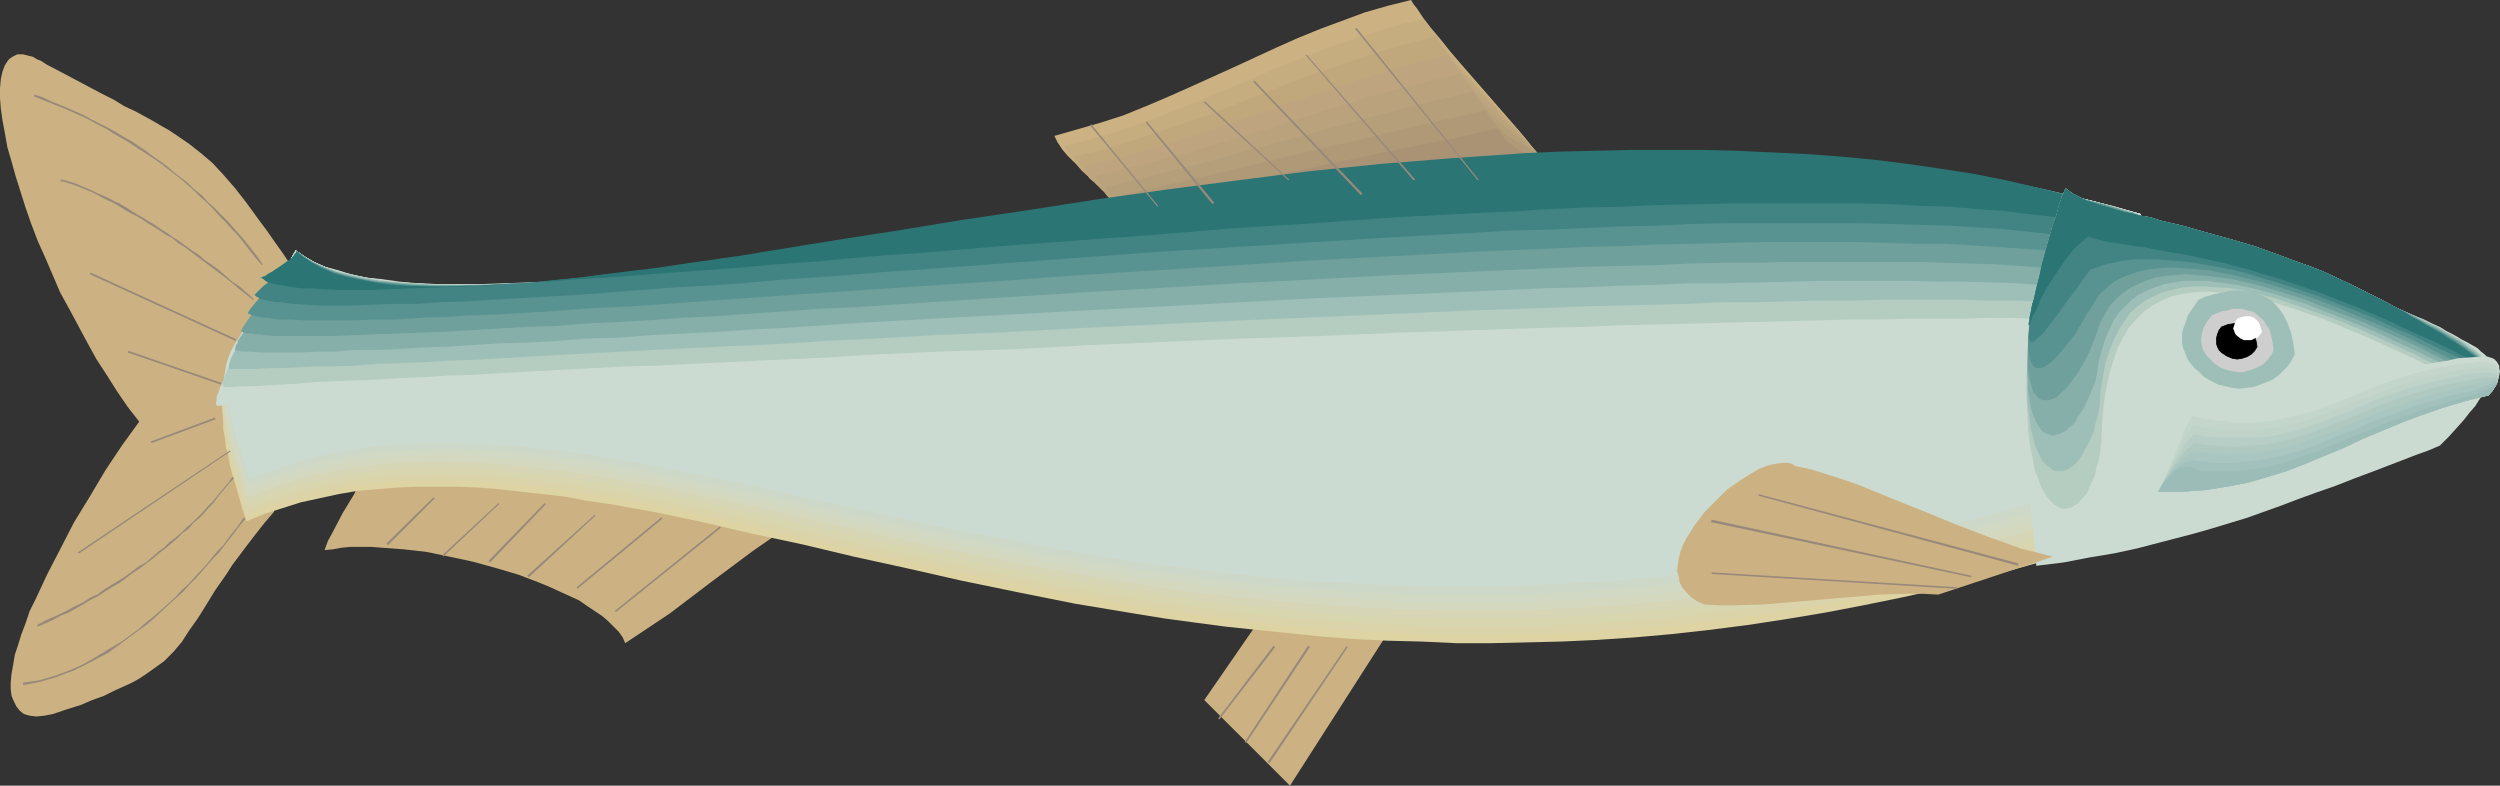 <?xml version="1.0" encoding="UTF-8" standalone="no"?>
<svg
   version="1.0"
   width="129.766mm"
   height="40.782mm"
   id="svg75"
   sodipodi:docname="Herring.wmf"
   xmlns:inkscape="http://www.inkscape.org/namespaces/inkscape"
   xmlns:sodipodi="http://sodipodi.sourceforge.net/DTD/sodipodi-0.dtd"
   xmlns="http://www.w3.org/2000/svg"
   xmlns:svg="http://www.w3.org/2000/svg">
  <rect width="100%" height="100%" fill="#333333" stroke="none"/>
  <sodipodi:namedview
     id="namedview75"
     pagecolor="#ffffff"
     bordercolor="#000000"
     borderopacity="0.25"
     inkscape:showpageshadow="2"
     inkscape:pageopacity="0.0"
     inkscape:pagecheckerboard="0"
     inkscape:deskcolor="#d1d1d1"
     inkscape:document-units="mm" />
  <defs
     id="defs1">
    <pattern
       id="WMFhbasepattern"
       patternUnits="userSpaceOnUse"
       width="6"
       height="6"
       x="0"
       y="0" />
  </defs>
  <path
     style="fill:#ccb282;fill-opacity:1;fill-rule:evenodd;stroke:none"
     d="m 70.942,93.386 -0.646,1.777 -0.808,1.777 -2.262,3.716 -1.939,3.716 -0.97,1.777 -0.646,1.777 1.616,-0.162 1.778,-0.323 1.778,-0.162 h 1.939 1.939 l 2.101,0.162 4.363,0.323 4.363,0.485 4.686,0.969 4.525,0.969 4.686,1.293 4.363,1.293 4.202,1.616 1.939,0.808 2.101,0.969 1.778,0.808 1.778,0.808 1.616,1.131 1.454,0.969 1.454,0.969 1.131,0.969 1.131,1.131 0.97,0.969 0.808,1.131 0.485,1.131 4.363,-2.908 4.363,-2.908 8.08,-6.14 8.242,-6.14 4.202,-2.908 4.363,-2.908 -4.848,-1.293 -5.171,-1.131 -5.333,-1.131 -5.494,-0.808 -5.818,-0.646 -5.656,-0.808 -11.635,-0.969 -5.818,-0.323 -5.656,-0.323 -5.656,-0.323 -5.333,-0.323 -5.171,-0.162 -4.848,-0.162 -4.686,-0.323 -2.101,-0.162 z"
     id="path1" />
  <path
     style="fill:#ccb282;fill-opacity:1;fill-rule:evenodd;stroke:none"
     d="m 248.864,119.075 -12.605,18.257 8.403,8.402 8.403,8.402 22.462,-35.06 z"
     id="path2" />
  <path
     style="fill:#ccb282;fill-opacity:1;fill-rule:evenodd;stroke:none"
     d="m 304.939,35.06 -0.485,-0.808 -0.485,-0.969 -1.454,-1.939 -1.454,-1.939 -1.778,-2.262 -1.939,-2.262 -2.101,-2.424 -8.726,-10.017 -1.939,-2.262 -1.939,-2.424 -1.778,-2.1 -1.616,-2.1 -1.293,-1.939 -0.646,-0.808 L 276.82,0 l -4.525,1.131 -4.525,1.293 -4.363,1.616 -4.363,1.616 -4.363,1.777 -4.363,1.939 -8.403,3.878 -8.565,3.878 -4.363,1.939 -4.202,1.777 -4.363,1.777 -4.525,1.454 -4.525,1.293 -4.525,1.293 0.646,1.293 0.97,1.454 0.97,1.131 1.131,1.131 2.262,2.1 4.848,3.878 2.262,2.1 0.97,1.131 0.97,1.131 0.97,1.454 0.808,1.293 h 0.162 0.323 0.323 l 0.485,-0.162 h 0.646 l 0.646,-0.162 h 0.808 l 1.778,-0.162 2.101,-0.323 2.424,-0.323 2.586,-0.323 2.909,-0.323 3.07,-0.485 3.232,-0.323 3.394,-0.485 3.555,-0.485 3.717,-0.323 7.434,-0.969 7.434,-0.969 7.272,-0.808 3.555,-0.485 3.394,-0.323 3.07,-0.323 3.07,-0.485 2.747,-0.323 2.586,-0.323 2.262,-0.162 2.101,-0.323 1.616,-0.162 h 0.646 0.646 l 0.485,-0.162 h 0.323 z"
     id="path3" />
  <path
     style="fill:#c6ad7f;fill-opacity:1;fill-rule:evenodd;stroke:none"
     d="m 304.939,35.06 -0.97,-1.616 -1.293,-1.777 -1.293,-1.939 -1.778,-1.939 -1.616,-2.1 -1.939,-2.1 -3.878,-4.362 -3.878,-4.201 -1.778,-2.1 -1.778,-2.1 -1.616,-1.939 -1.454,-1.939 -1.293,-1.616 -1.131,-1.616 -4.525,1.131 -4.525,1.293 -4.525,1.454 -4.363,1.454 -8.726,3.393 -17.13,7.271 -8.726,3.393 -4.363,1.616 -4.363,1.454 -4.525,1.293 -4.686,1.131 0.808,1.454 0.808,1.131 0.97,1.293 0.808,0.969 1.939,1.777 2.101,1.454 2.101,1.616 1.939,1.777 0.97,0.969 0.808,1.131 0.808,1.293 0.808,1.293 h 0.162 0.323 0.323 l 0.485,-0.162 h 0.646 l 0.646,-0.162 h 0.808 l 1.778,-0.162 2.101,-0.323 2.424,-0.323 2.586,-0.323 2.909,-0.323 3.07,-0.485 3.232,-0.323 3.394,-0.485 3.555,-0.485 3.717,-0.323 7.434,-0.969 7.434,-0.969 7.272,-0.808 3.555,-0.485 3.394,-0.323 3.07,-0.323 3.07,-0.485 2.747,-0.323 2.586,-0.323 2.262,-0.162 2.101,-0.323 1.616,-0.162 h 0.646 0.646 l 0.485,-0.162 h 0.323 z"
     id="path4" />
  <path
     style="fill:#c1a87c;fill-opacity:1;fill-rule:evenodd;stroke:none"
     d="m 304.939,35.06 -0.97,-1.616 -1.131,-1.777 -1.293,-1.616 -1.454,-1.777 -1.454,-1.777 -1.778,-1.777 -3.394,-3.716 -3.394,-3.554 -3.394,-3.554 -1.454,-1.777 -1.293,-1.616 -1.293,-1.777 -0.97,-1.616 -4.525,1.131 -4.525,1.293 -4.525,1.454 -4.363,1.454 -8.888,3.07 -8.565,3.393 -8.565,3.393 -8.888,3.07 -4.363,1.454 -4.525,1.454 -4.525,1.293 -4.686,1.131 0.808,1.293 0.808,1.131 0.808,0.969 0.646,0.969 1.778,1.454 1.616,1.131 1.778,1.293 1.616,1.454 0.808,0.808 0.808,0.969 0.646,1.293 0.808,1.293 h 0.162 0.323 0.323 l 0.485,-0.162 h 0.646 l 0.646,-0.162 h 0.808 l 1.778,-0.162 2.101,-0.323 2.424,-0.323 2.586,-0.323 2.909,-0.323 3.07,-0.485 3.232,-0.323 3.394,-0.485 3.555,-0.485 3.717,-0.323 7.434,-0.969 7.434,-0.969 7.272,-0.808 3.555,-0.485 3.394,-0.323 3.07,-0.323 3.07,-0.485 2.747,-0.323 2.586,-0.323 2.262,-0.162 2.101,-0.323 1.616,-0.162 h 0.646 0.646 l 0.485,-0.162 h 0.323 z"
     id="path5" />
  <path
     style="fill:#bfa57f;fill-opacity:1;fill-rule:evenodd;stroke:none"
     d="m 304.939,35.06 -0.97,-1.616 -0.97,-1.616 -1.131,-1.454 -1.293,-1.454 -2.747,-3.07 -3.07,-2.908 -2.909,-3.07 -2.909,-2.908 -1.454,-1.616 -1.293,-1.454 -0.97,-1.616 -1.131,-1.616 -4.525,1.131 -4.686,1.293 -8.888,2.747 -8.726,2.908 -8.726,2.908 -8.888,3.07 -8.726,2.908 -4.363,1.293 -4.525,1.293 -4.686,1.293 -4.525,1.131 0.646,1.293 0.808,1.131 0.646,0.969 0.646,0.646 0.646,0.646 0.646,0.485 2.747,1.777 0.485,0.485 0.808,0.646 0.646,0.808 0.646,0.808 0.808,1.131 0.646,1.293 h 0.162 0.323 0.323 l 0.485,-0.162 h 0.646 l 0.646,-0.162 h 0.808 l 1.778,-0.162 2.101,-0.323 2.424,-0.323 2.586,-0.323 2.909,-0.323 3.07,-0.485 3.232,-0.323 3.394,-0.485 3.555,-0.485 3.717,-0.323 7.434,-0.969 7.434,-0.969 7.272,-0.808 3.555,-0.485 3.394,-0.323 3.07,-0.323 3.07,-0.485 2.747,-0.323 2.586,-0.323 2.262,-0.162 2.101,-0.323 1.616,-0.162 h 0.646 0.646 l 0.485,-0.162 h 0.323 z"
     id="path6" />
  <path
     style="fill:#baa37c;fill-opacity:1;fill-rule:evenodd;stroke:none"
     d="m 304.939,35.06 -0.808,-1.616 -0.97,-1.293 -0.97,-1.454 -1.131,-1.293 -2.424,-2.424 -2.586,-2.262 -2.586,-2.424 -2.424,-2.262 -2.424,-2.747 -1.131,-1.293 -0.97,-1.616 -4.525,1.131 -4.686,1.131 -9.05,2.424 -8.726,2.747 -17.614,5.493 -8.888,2.585 -9.05,2.424 -4.525,1.131 -4.525,1.131 0.646,1.293 0.485,1.131 0.646,0.808 0.485,0.646 0.485,0.485 0.646,0.323 0.808,0.485 0.97,0.485 0.646,0.323 0.485,0.485 0.485,0.646 0.646,0.808 0.646,0.969 0.646,1.293 h 0.162 0.323 0.323 l 0.485,-0.162 h 0.646 l 0.646,-0.162 h 0.808 l 1.778,-0.162 2.101,-0.323 2.424,-0.323 2.586,-0.323 2.909,-0.323 3.07,-0.485 3.232,-0.323 3.394,-0.485 3.555,-0.485 3.717,-0.323 7.434,-0.969 7.434,-0.969 7.272,-0.808 3.555,-0.485 3.394,-0.323 3.07,-0.323 3.07,-0.485 2.747,-0.323 2.586,-0.323 2.262,-0.162 2.101,-0.323 1.616,-0.162 h 0.646 0.646 l 0.485,-0.162 h 0.323 z"
     id="path7" />
  <path
     style="fill:#b59e7a;fill-opacity:1;fill-rule:evenodd;stroke:none"
     d="m 304.939,35.06 -0.808,-1.454 -0.808,-1.454 -0.808,-1.131 -1.131,-0.969 -1.939,-1.939 -2.101,-1.616 -2.101,-1.616 -2.101,-1.939 -1.131,-0.969 -0.97,-1.131 -1.131,-1.454 -0.97,-1.454 -9.211,2.262 -9.05,2.262 -35.552,9.694 -9.05,2.262 -9.211,2.262 0.323,0.646 0.323,0.646 0.485,0.969 0.485,0.646 0.485,0.485 0.323,0.323 0.323,0.162 0.646,0.162 0.485,0.162 0.485,0.162 0.323,0.323 0.323,0.485 0.485,0.646 0.646,0.969 0.162,0.646 0.485,0.646 h 0.162 0.323 0.323 l 0.485,-0.162 h 0.646 l 0.646,-0.162 h 0.808 l 1.778,-0.162 2.101,-0.323 2.424,-0.323 2.586,-0.323 2.909,-0.323 3.07,-0.485 3.232,-0.323 3.394,-0.485 3.555,-0.485 3.717,-0.323 7.434,-0.969 7.434,-0.969 7.272,-0.808 3.555,-0.485 3.394,-0.323 3.07,-0.323 3.07,-0.485 2.747,-0.323 2.586,-0.323 2.262,-0.162 2.101,-0.323 1.616,-0.162 h 0.646 0.646 l 0.485,-0.162 h 0.323 z"
     id="path8" />
  <path
     style="fill:#af9977;fill-opacity:1;fill-rule:evenodd;stroke:none"
     d="m 304.939,35.06 -0.646,-1.454 -0.808,-1.131 -0.808,-1.131 -0.808,-0.808 -0.808,-0.646 -0.808,-0.646 -1.616,-0.969 -1.778,-0.969 -0.808,-0.485 -0.97,-0.646 -0.808,-0.969 -0.97,-0.969 -0.97,-1.131 -0.97,-1.454 -9.211,2.1 -9.05,2.1 -36.037,8.563 -9.05,2.1 -9.211,2.1 0.323,0.646 0.323,0.646 0.323,0.485 0.162,0.485 0.485,0.646 0.162,0.323 0.323,0.162 v 0 l 0.485,-0.485 h 0.162 l 0.323,0.162 0.162,0.323 0.485,0.646 0.162,0.323 0.323,0.485 0.323,0.646 0.323,0.646 h 0.162 0.323 0.323 l 0.485,-0.162 h 0.646 l 0.646,-0.162 h 0.808 l 1.778,-0.162 2.101,-0.323 2.424,-0.323 2.586,-0.323 2.909,-0.323 3.07,-0.485 3.232,-0.323 3.394,-0.485 3.555,-0.485 3.717,-0.323 7.434,-0.969 7.434,-0.969 7.272,-0.808 3.555,-0.485 3.394,-0.323 3.07,-0.323 3.07,-0.485 2.747,-0.323 2.586,-0.323 2.262,-0.162 2.101,-0.323 1.616,-0.162 h 0.646 0.646 l 0.485,-0.162 h 0.323 z"
     id="path9" />
  <path
     style="fill:#aa9375;fill-opacity:1;fill-rule:evenodd;stroke:none"
     d="m 304.939,35.06 -0.646,-1.454 -0.646,-1.131 -0.646,-0.808 -0.646,-0.485 -0.646,-0.485 -0.485,-0.323 -1.293,-0.323 -1.293,-0.323 -0.646,-0.162 -0.646,-0.485 -0.808,-0.646 -0.97,-0.808 -0.808,-0.969 -0.485,-0.808 -0.485,-0.646 -9.373,2.1 -9.05,1.777 -36.198,7.594 -9.05,1.939 -9.211,1.939 0.323,0.646 0.162,0.646 0.323,0.485 0.162,0.323 0.162,0.323 0.162,0.323 0.162,0.162 v 0 -0.162 l -0.162,-0.646 -0.162,-0.485 v -0.162 h 0.162 l 0.162,0.485 0.162,0.162 0.162,0.485 0.323,0.323 0.323,0.646 0.323,0.646 h 0.162 0.323 0.323 l 0.485,-0.162 h 0.646 l 0.646,-0.162 h 0.808 l 1.778,-0.162 2.101,-0.323 2.424,-0.323 2.586,-0.323 2.909,-0.323 3.07,-0.485 3.232,-0.323 3.394,-0.485 3.555,-0.485 3.717,-0.323 7.434,-0.969 7.434,-0.969 7.272,-0.808 3.555,-0.485 3.394,-0.323 3.07,-0.323 3.07,-0.485 2.747,-0.323 2.586,-0.323 2.262,-0.162 2.101,-0.323 1.616,-0.162 h 0.646 0.646 l 0.485,-0.162 h 0.323 z"
     id="path10" />
  <path
     style="fill:#ccb282;fill-opacity:1;fill-rule:evenodd;stroke:none"
     d="M 60.923,57.518 58.984,54.61 57.045,52.025 55.429,49.601 53.813,47.339 52.358,45.239 50.904,43.3 49.611,41.523 48.318,39.746 47.187,38.292 46.056,36.837 44.925,35.545 43.794,34.252 41.693,31.99 39.43,30.052 37.168,28.274 34.582,26.497 33.128,25.528 31.674,24.72 30.058,23.75 28.28,22.781 26.502,21.812 24.402,20.842 22.301,19.55 20.038,18.419 17.614,17.126 14.867,15.672 12.12,14.218 9.05,12.602 8.08,11.956 7.272,11.633 6.464,11.148 5.818,10.987 5.171,10.825 4.525,10.663 H 3.878 3.394 L 2.747,10.987 2.424,11.148 1.939,11.471 1.616,11.794 0.97,12.764 0.485,14.056 0.162,15.51 0,17.288 v 1.939 l 0.162,2.1 0.323,2.262 0.485,2.585 0.485,2.747 0.808,2.747 0.808,2.908 0.97,3.07 0.97,3.07 1.131,3.231 1.293,3.393 1.454,3.231 1.454,3.393 1.454,3.393 1.778,3.231 3.555,6.624 1.778,3.231 2.101,3.231 1.939,3.07 2.101,3.07 2.262,2.908 -3.394,4.685 -3.232,4.847 -3.07,5.17 -3.07,5.009 -2.747,5.332 -2.586,5.009 -1.131,2.424 -1.131,2.424 -1.131,2.262 -0.808,2.424 -0.808,2.1 -0.646,2.1 -0.646,1.939 -0.323,1.939 -0.323,1.777 -0.162,1.616 v 1.454 l 0.162,1.293 0.485,1.131 0.485,0.969 0.646,0.808 0.808,0.646 1.131,0.323 1.293,0.162 1.616,-0.162 1.616,-0.323 2.909,-0.969 2.586,-0.808 2.262,-0.969 2.262,-0.808 1.939,-0.969 1.778,-0.808 1.778,-0.808 1.454,-0.808 1.454,-0.969 1.131,-0.808 1.131,-0.808 1.131,-0.808 1.939,-1.939 1.616,-1.939 1.454,-2.262 1.616,-2.262 1.616,-2.585 1.778,-2.908 1.131,-1.616 1.131,-1.616 1.131,-1.777 1.454,-1.939 1.454,-1.939 1.616,-2.1 1.778,-2.262 1.939,-2.262 -1.778,-1.293 -1.454,-1.454 -1.131,-1.454 -1.131,-1.454 -0.808,-1.454 -0.808,-1.616 -0.485,-1.616 -0.485,-1.616 -0.162,-1.777 -0.162,-1.616 v -1.616 l 0.162,-1.777 0.323,-1.616 0.323,-1.616 0.485,-1.777 0.485,-1.616 1.293,-3.07 1.616,-3.07 1.778,-2.747 1.778,-2.424 1.939,-2.262 0.97,-0.969 0.97,-0.808 0.808,-0.646 0.97,-0.646 0.808,-0.485 z"
     id="path11" />
  <path
     style="fill:#ddd3a3;fill-opacity:1;fill-rule:evenodd;stroke:none"
     d="m 58.014,49.117 1.616,1.131 1.939,1.131 2.101,0.969 2.586,0.969 2.586,0.646 3.07,0.646 3.232,0.485 3.394,0.485 3.717,0.323 4.04,0.162 4.04,0.162 h 8.888 l 4.848,-0.162 4.848,-0.162 5.171,-0.323 5.333,-0.485 5.333,-0.323 5.656,-0.485 5.818,-0.485 5.818,-0.646 6.141,-0.646 6.141,-0.646 6.302,-0.646 6.302,-0.808 6.626,-0.808 6.464,-0.646 6.787,-0.969 13.574,-1.616 13.736,-1.616 14.059,-1.777 14.221,-1.616 14.221,-1.616 14.221,-1.454 14.221,-1.293 14.059,-1.131 13.898,-0.969 6.949,-0.323 6.787,-0.323 6.626,-0.162 6.626,-0.162 6.626,-0.162 6.464,0.162 h 6.302 l 6.302,0.162 6.141,0.323 5.818,0.323 5.979,0.485 5.656,0.646 5.494,0.646 5.494,0.969 5.171,0.969 5.01,0.969 4.848,1.293 4.686,1.293 -0.97,3.716 -0.808,4.039 -0.97,4.039 -0.808,4.201 -1.778,8.563 -1.616,8.725 -1.778,8.725 -1.778,8.563 -0.808,4.201 -0.97,4.039 -0.808,3.878 -0.97,3.878 -8.242,2.424 -8.242,2.262 -8.08,2.1 -7.918,1.777 -7.918,1.616 -7.595,1.454 -7.757,1.293 -7.434,1.131 -7.595,0.969 -7.272,0.808 -7.272,0.646 -7.272,0.485 -6.949,0.323 -6.949,0.162 -6.949,0.162 h -6.787 l -6.787,-0.323 -6.626,-0.162 -6.464,-0.323 -6.464,-0.485 -6.302,-0.646 -6.302,-0.646 -6.141,-0.646 -6.141,-0.808 -5.979,-0.808 -5.979,-0.969 -5.818,-0.969 -5.818,-0.969 -5.656,-1.131 -5.656,-1.131 -10.989,-2.262 -10.666,-2.424 -10.342,-2.262 -10.181,-2.424 -9.858,-2.1 -9.696,-2.262 -9.211,-1.939 -4.525,-0.808 -4.525,-0.808 -4.525,-0.646 -4.202,-0.808 -4.363,-0.485 -4.363,-0.485 -4.202,-0.485 -4.04,-0.323 -4.04,-0.162 h -4.04 -4.04 l -3.878,0.162 -3.878,0.323 -3.878,0.323 -3.717,0.646 -3.717,0.808 -3.717,0.808 -3.555,1.131 -3.555,1.131 -3.555,1.454 -0.808,-2.585 -0.646,-2.262 -0.646,-2.262 -0.646,-2.1 -0.485,-1.939 -0.323,-1.777 -0.485,-1.777 -0.162,-1.777 -0.323,-1.454 v -1.454 l -0.162,-2.908 0.162,-2.585 0.485,-2.585 0.808,-2.424 0.97,-2.585 1.293,-2.585 0.808,-1.454 1.616,-3.07 0.97,-1.616 0.646,-0.808 0.485,-0.969 1.131,-1.777 1.131,-1.939 1.293,-1.939 1.293,-2.262 z"
     id="path12" />
  <path
     style="fill:#dbd3aa;fill-opacity:1;fill-rule:evenodd;stroke:none"
     d="m 58.014,49.117 1.616,1.131 1.939,1.131 2.101,0.969 2.424,0.808 2.747,0.808 2.909,0.646 3.394,0.485 3.394,0.485 3.717,0.323 3.878,0.162 h 4.202 4.202 4.686 l 4.686,-0.162 5.01,-0.162 5.01,-0.323 5.333,-0.323 5.494,-0.485 5.494,-0.323 5.818,-0.646 5.979,-0.646 5.979,-0.485 6.141,-0.646 6.302,-0.808 6.464,-0.646 6.464,-0.808 6.464,-0.808 6.787,-0.808 13.574,-1.616 13.898,-1.777 14.059,-1.616 14.059,-1.616 14.382,-1.616 14.221,-1.454 14.059,-1.293 14.221,-1.131 13.898,-0.969 6.787,-0.323 6.787,-0.323 6.787,-0.162 6.626,-0.162 6.626,-0.162 h 6.464 l 6.302,0.162 6.302,0.162 5.979,0.323 5.979,0.323 5.979,0.485 5.656,0.646 5.494,0.646 5.494,0.969 5.171,0.808 5.01,1.131 4.848,1.293 4.686,1.293 -0.97,3.716 -0.808,3.878 -0.97,4.039 -0.808,4.039 -1.778,8.402 -3.555,16.803 -1.778,8.402 -0.97,4.039 -0.808,3.878 -0.97,4.039 -0.97,3.716 -8.242,2.424 -8.242,2.262 -8.08,1.939 -7.918,1.939 -7.757,1.616 -7.757,1.454 -7.757,1.293 -7.434,1.131 -7.595,0.969 -7.272,0.808 -7.272,0.646 -7.11,0.485 -7.11,0.323 -6.949,0.162 -6.949,0.162 h -6.626 l -6.787,-0.162 -6.626,-0.323 -6.464,-0.323 -6.464,-0.485 -6.302,-0.485 -6.302,-0.646 -6.141,-0.808 -6.141,-0.646 -5.979,-0.969 -5.979,-0.808 -5.818,-1.131 -5.818,-0.969 -5.656,-0.969 -5.656,-1.131 -10.827,-2.262 -10.827,-2.262 -10.342,-2.424 -5.171,-1.131 -5.01,-1.131 -9.696,-2.262 -9.696,-2.1 -9.211,-1.939 -9.05,-1.616 -4.525,-0.646 -4.202,-0.808 -4.363,-0.485 -4.363,-0.485 -4.04,-0.485 -4.202,-0.323 -4.04,-0.162 h -4.04 -4.04 l -3.878,0.162 -3.878,0.323 -3.717,0.485 -3.878,0.646 -3.717,0.646 -3.555,0.969 -3.717,0.969 -3.555,1.293 -3.555,1.454 -0.808,-2.585 -0.646,-2.262 -0.646,-2.262 -0.485,-2.1 -0.485,-1.939 -0.485,-1.777 -0.323,-1.777 -0.323,-1.616 -0.162,-1.454 -0.162,-1.454 -0.162,-1.293 v -1.454 l 0.162,-2.424 0.485,-2.424 0.808,-2.424 0.97,-2.424 1.293,-2.585 0.808,-1.454 1.616,-2.908 0.97,-1.616 1.131,-1.616 1.131,-1.777 1.131,-1.939 1.293,-2.1 1.293,-2.1 z"
     id="path13" />
  <path
     style="fill:#d8d6af;fill-opacity:1;fill-rule:evenodd;stroke:none"
     d="m 58.014,49.117 1.616,1.131 1.939,1.131 2.101,0.969 2.424,0.808 2.747,0.808 2.909,0.646 3.232,0.485 3.394,0.323 3.878,0.323 3.717,0.323 h 4.202 4.363 4.525 l 4.848,-0.162 4.848,-0.162 5.171,-0.323 5.171,-0.323 5.494,-0.485 5.656,-0.485 5.818,-0.485 5.818,-0.646 6.141,-0.485 6.141,-0.646 6.302,-0.808 6.302,-0.808 6.626,-0.646 6.464,-0.808 6.626,-0.808 13.736,-1.777 13.736,-1.616 14.059,-1.616 14.221,-1.616 14.221,-1.616 14.221,-1.454 14.221,-1.293 14.059,-1.131 14.059,-0.969 6.787,-0.323 6.787,-0.323 6.787,-0.162 6.626,-0.162 6.464,-0.162 h 6.626 l 6.302,0.162 6.141,0.162 6.141,0.323 5.979,0.323 5.979,0.485 5.656,0.646 5.494,0.646 5.333,0.969 5.333,0.808 5.01,1.131 4.848,1.293 4.686,1.293 -0.97,3.716 -0.808,3.878 -1.939,7.755 -1.778,8.078 -1.778,8.24 -1.778,8.078 -1.939,8.078 -1.778,7.917 -0.97,3.716 -0.97,3.716 -8.242,2.585 -8.08,2.262 -8.08,1.939 -7.918,1.939 -7.918,1.616 -7.757,1.454 -7.595,1.293 -7.595,1.131 -7.434,0.969 -7.434,0.808 -7.11,0.646 -7.272,0.485 -6.949,0.323 -6.949,0.323 h -6.949 -6.787 l -6.626,-0.162 -6.626,-0.323 -6.464,-0.323 -6.464,-0.485 -6.464,-0.485 -6.141,-0.646 -6.302,-0.646 -5.979,-0.808 -5.979,-0.808 -5.979,-0.969 -5.818,-0.969 -5.818,-0.969 -5.656,-0.969 -5.494,-1.131 -10.989,-2.262 -10.666,-2.262 -10.504,-2.262 -5.01,-1.293 -5.01,-0.969 -9.858,-2.262 -9.534,-2.1 -9.211,-1.939 -9.05,-1.616 -4.525,-0.646 -4.202,-0.808 -4.363,-0.485 -4.202,-0.485 -4.202,-0.323 -4.202,-0.323 -4.04,-0.162 -4.04,-0.162 -3.878,0.162 -4.04,0.162 -3.717,0.323 -3.878,0.485 -3.717,0.485 -3.717,0.808 -3.717,0.808 -3.555,1.131 -3.555,1.293 -3.555,1.454 -0.808,-2.585 -0.646,-2.262 -0.808,-2.262 -0.485,-1.939 -0.485,-2.1 -0.485,-1.777 -0.323,-1.616 -0.323,-1.616 -0.162,-1.454 -0.162,-1.293 v -1.454 -1.293 l 0.162,-2.424 0.323,-2.262 0.808,-2.262 0.97,-2.424 1.293,-2.424 0.808,-1.293 0.808,-1.454 0.808,-1.454 0.97,-1.454 1.131,-1.777 1.131,-1.777 1.131,-1.777 1.293,-2.1 1.293,-2.1 z"
     id="path14" />
  <path
     style="fill:#d6d6b7;fill-opacity:1;fill-rule:evenodd;stroke:none"
     d="m 58.014,49.117 1.616,1.131 1.778,1.131 2.262,0.969 2.424,0.808 2.747,0.808 2.909,0.646 3.232,0.485 3.394,0.323 3.717,0.323 3.878,0.162 4.202,0.162 h 4.202 4.686 l 4.686,-0.162 5.01,-0.323 5.01,-0.162 5.333,-0.323 5.494,-0.485 5.494,-0.485 5.818,-0.485 5.979,-0.646 5.979,-0.646 6.141,-0.646 6.302,-0.646 6.464,-0.808 6.464,-0.646 6.626,-0.808 6.626,-0.808 13.574,-1.777 13.898,-1.616 14.059,-1.616 14.221,-1.777 14.059,-1.454 14.382,-1.454 14.221,-1.293 14.059,-1.131 13.898,-0.969 6.949,-0.323 6.787,-0.323 6.787,-0.162 6.626,-0.162 6.464,-0.162 h 6.626 l 6.302,0.162 6.141,0.162 6.141,0.323 5.979,0.323 5.818,0.485 5.818,0.646 5.494,0.646 5.333,0.969 5.333,0.808 5.01,1.131 4.848,1.293 4.686,1.293 -1.778,7.594 -1.939,7.594 -3.717,15.672 -3.717,15.672 -1.939,7.594 -1.939,7.594 -8.242,2.424 -8.08,2.262 -8.08,1.939 -7.918,1.939 -7.918,1.616 -7.595,1.454 -7.757,1.293 -7.434,1.131 -7.595,0.969 -7.272,0.808 -7.272,0.646 -7.11,0.485 -7.11,0.323 -6.949,0.323 h -6.787 -6.787 l -6.626,-0.162 -6.626,-0.162 -6.626,-0.323 -6.302,-0.485 -6.302,-0.485 -6.302,-0.646 -6.141,-0.646 -6.141,-0.808 -5.979,-0.808 -5.818,-0.969 -5.818,-0.969 -5.818,-0.969 -5.656,-0.969 -5.656,-1.131 -10.989,-2.1 -10.666,-2.424 -10.342,-2.262 -10.019,-2.262 -9.858,-2.1 -9.534,-2.1 -9.211,-1.939 -9.05,-1.616 -4.363,-0.646 -4.363,-0.646 -4.363,-0.646 -8.403,-0.808 -4.04,-0.323 -4.202,-0.162 h -3.878 -4.04 l -3.878,0.162 -3.878,0.323 -3.878,0.485 -3.717,0.646 -3.717,0.808 -3.717,0.808 -3.555,1.131 -3.555,1.131 -3.555,1.454 -0.808,-2.585 -0.646,-2.262 -0.646,-2.1 -0.646,-2.1 -0.485,-1.777 -0.323,-1.777 -0.485,-1.616 -0.162,-1.616 -0.323,-1.454 v -1.293 l -0.162,-1.293 v -1.293 l 0.162,-2.262 0.485,-2.262 0.646,-2.1 1.131,-2.262 1.293,-2.424 0.646,-1.293 0.808,-1.293 0.97,-1.454 0.808,-1.454 1.131,-1.616 1.131,-1.777 1.131,-1.777 1.293,-2.1 1.293,-2.1 z"
     id="path15" />
  <path
     style="fill:#d3d8bf;fill-opacity:1;fill-rule:evenodd;stroke:none"
     d="m 58.014,49.117 1.616,1.131 1.778,1.131 2.262,0.969 2.424,0.808 2.586,0.808 3.07,0.646 3.07,0.485 3.555,0.323 3.555,0.323 4.04,0.162 4.04,0.162 h 4.363 4.525 l 4.848,-0.162 4.848,-0.323 5.171,-0.162 5.171,-0.485 5.494,-0.323 5.656,-0.485 5.656,-0.485 5.979,-0.646 5.979,-0.646 6.141,-0.646 6.302,-0.646 6.464,-0.808 6.464,-0.808 6.626,-0.646 6.626,-0.969 13.574,-1.616 13.898,-1.616 14.059,-1.777 14.221,-1.616 14.221,-1.454 14.221,-1.616 14.382,-1.131 14.059,-1.131 13.898,-0.969 6.949,-0.323 6.787,-0.323 6.787,-0.323 h 6.464 l 6.626,-0.162 h 6.464 l 6.464,0.162 6.141,0.162 6.141,0.323 5.979,0.323 5.818,0.485 5.818,0.646 5.494,0.646 5.333,0.969 5.333,0.808 5.01,1.131 4.848,1.293 4.686,1.293 -3.878,14.864 -7.595,30.213 -3.878,14.864 -8.242,2.585 -8.08,2.262 -8.08,1.939 -7.918,1.777 -7.918,1.777 -7.595,1.454 -7.757,1.293 -7.434,1.131 -7.434,0.969 -7.434,0.808 -7.11,0.646 -7.272,0.485 -6.949,0.323 -6.949,0.323 h -6.949 -6.787 l -6.626,-0.162 -6.626,-0.162 -6.464,-0.323 -6.302,-0.485 -6.464,-0.485 -6.141,-0.646 -6.141,-0.646 -6.141,-0.646 -5.979,-0.969 -5.979,-0.808 -5.818,-0.969 -5.656,-0.969 -5.656,-0.969 -5.656,-1.131 -10.827,-2.1 -10.666,-2.262 -10.342,-2.262 -10.019,-2.262 -9.858,-2.262 -9.534,-1.939 -9.211,-1.939 -9.05,-1.616 -4.363,-0.646 -4.363,-0.646 -4.363,-0.485 -4.202,-0.485 -4.202,-0.485 -4.04,-0.162 -4.04,-0.162 -4.04,-0.162 -4.04,0.162 -3.717,0.162 -3.878,0.323 -3.878,0.485 -3.717,0.485 -3.717,0.808 -3.717,0.808 -3.555,1.131 -3.555,1.293 -3.555,1.293 -0.808,-2.424 -0.646,-2.424 -0.646,-2.1 -0.646,-1.939 -0.485,-1.939 -0.485,-1.616 -0.323,-1.616 -0.323,-1.454 -0.162,-1.454 -0.162,-1.293 -0.162,-1.293 v -1.131 l 0.162,-2.262 0.485,-1.939 0.808,-2.1 0.97,-2.1 0.485,-1.131 0.808,-1.131 0.646,-1.293 0.808,-1.293 0.97,-1.293 0.808,-1.616 1.131,-1.616 1.131,-1.616 1.131,-1.939 1.293,-1.939 1.293,-2.1 z"
     id="path16" />
  <path
     style="fill:#d1d8c4;fill-opacity:1;fill-rule:evenodd;stroke:none"
     d="m 58.014,49.117 1.616,1.131 1.778,1.131 2.262,0.969 2.262,0.808 2.747,0.646 2.909,0.646 3.232,0.485 3.394,0.485 3.717,0.323 3.878,0.162 h 4.202 l 4.363,0.162 4.525,-0.162 4.686,-0.162 5.01,-0.162 5.01,-0.323 5.333,-0.323 5.494,-0.485 5.494,-0.485 5.818,-0.485 5.818,-0.646 6.141,-0.485 6.141,-0.808 6.302,-0.646 6.302,-0.646 6.626,-0.808 6.626,-0.808 6.626,-0.808 13.574,-1.616 13.898,-1.777 14.059,-1.616 14.059,-1.616 14.382,-1.616 14.221,-1.454 14.221,-1.293 14.221,-1.131 13.898,-0.808 6.787,-0.323 6.787,-0.323 6.787,-0.323 h 6.626 l 6.626,-0.162 h 6.464 l 6.464,0.162 6.141,0.162 6.141,0.323 5.979,0.323 5.818,0.485 5.818,0.646 5.494,0.646 5.333,0.969 5.333,0.808 5.01,1.131 4.848,1.293 4.686,1.293 -3.878,14.703 -3.878,14.541 -3.878,14.541 -3.878,14.541 -8.242,2.424 -8.242,2.262 -7.918,2.1 -8.08,1.777 -7.757,1.616 -7.757,1.616 -7.595,1.293 -7.595,1.131 -7.434,0.969 -7.272,0.808 -7.272,0.646 -7.11,0.485 -7.11,0.323 -6.949,0.323 h -6.787 -6.787 -6.626 l -6.626,-0.323 -6.464,-0.323 -6.464,-0.323 -6.302,-0.485 -6.141,-0.646 -6.302,-0.646 -5.979,-0.808 -5.979,-0.808 -5.818,-0.808 -5.818,-0.969 -5.818,-0.969 -5.656,-0.969 -5.494,-1.131 -10.989,-2.1 -10.666,-2.262 -10.181,-2.262 -10.181,-2.262 -4.848,-1.131 -4.848,-0.969 -9.534,-1.939 -9.211,-1.939 -9.05,-1.616 -4.363,-0.646 -4.363,-0.646 -4.202,-0.485 -4.202,-0.485 -4.202,-0.323 -4.202,-0.323 -4.04,-0.162 h -4.04 -3.878 l -3.878,0.323 -3.878,0.162 -3.717,0.485 -3.878,0.646 -3.717,0.808 -3.555,0.808 -3.555,1.131 -3.555,1.293 -3.555,1.454 -0.808,-2.585 -0.808,-2.262 -0.646,-2.262 -0.485,-1.939 -0.646,-1.777 -0.323,-1.777 -0.323,-1.454 -0.323,-1.454 -0.323,-1.454 -0.162,-1.131 v -1.293 -1.131 -2.1 l 0.485,-1.939 0.808,-1.939 0.97,-1.939 0.485,-1.131 0.808,-1.131 0.646,-1.131 0.808,-1.293 0.97,-1.454 0.808,-1.293 1.131,-1.616 1.131,-1.777 1.131,-1.777 1.293,-1.939 1.293,-2.1 z"
     id="path17" />
  <path
     style="fill:#ced8c9;fill-opacity:1;fill-rule:evenodd;stroke:none"
     d="m 58.014,49.117 1.616,1.131 1.778,1.131 2.101,0.969 2.424,0.808 2.747,0.646 2.909,0.646 3.232,0.485 3.394,0.485 3.717,0.162 3.878,0.323 h 4.04 4.363 4.525 l 4.686,-0.162 5.01,-0.162 5.171,-0.323 5.171,-0.323 5.494,-0.485 5.656,-0.485 5.656,-0.485 5.979,-0.646 5.979,-0.485 6.141,-0.808 6.302,-0.646 6.464,-0.808 6.464,-0.646 6.626,-0.808 6.626,-0.808 13.736,-1.616 13.736,-1.777 14.059,-1.616 14.221,-1.616 14.382,-1.616 14.221,-1.454 14.221,-1.293 14.221,-1.131 13.898,-0.808 6.787,-0.485 6.787,-0.162 6.787,-0.323 6.626,-0.162 h 6.626 6.464 l 6.464,0.162 6.141,0.162 6.141,0.323 5.979,0.323 5.818,0.485 5.818,0.646 5.494,0.646 5.333,0.969 5.333,0.808 5.01,1.131 4.848,1.293 4.686,1.293 -1.939,7.271 -1.939,7.109 -4.04,14.056 -4.04,13.895 -1.939,7.109 -1.939,7.271 -8.242,2.424 -8.08,2.262 -8.08,2.1 -7.918,1.777 -7.918,1.616 -7.757,1.616 -7.595,1.293 -7.434,1.131 -7.595,0.969 -7.272,0.808 -7.11,0.646 -7.272,0.485 -6.949,0.485 -6.949,0.162 -6.949,0.162 h -6.626 l -6.787,-0.162 -6.464,-0.162 -6.464,-0.323 -6.464,-0.485 -6.302,-0.485 -6.141,-0.485 -6.141,-0.646 -6.141,-0.808 -5.979,-0.808 -5.818,-0.808 -5.818,-0.969 -11.474,-1.939 -5.494,-0.969 -10.827,-2.262 -10.666,-2.262 -10.342,-2.1 -10.019,-2.262 -4.848,-1.131 -4.848,-0.969 -9.534,-1.939 -9.211,-1.939 -8.888,-1.616 -4.363,-0.646 -4.363,-0.646 -4.363,-0.485 -4.202,-0.485 -4.202,-0.323 -4.04,-0.323 -4.04,-0.162 h -4.04 l -3.878,0.162 -4.04,0.162 -3.717,0.323 -3.878,0.485 -3.717,0.646 -3.717,0.646 -3.717,0.969 -3.555,1.131 -3.555,1.131 -3.555,1.454 -0.808,-2.585 -0.646,-2.262 -0.646,-2.1 -0.646,-1.939 -0.485,-1.777 -0.485,-1.616 -0.323,-1.616 -0.323,-1.454 -0.162,-1.293 -0.162,-1.131 -0.162,-1.131 V 75.129 l 0.162,-1.939 0.323,-1.939 0.808,-1.777 0.97,-1.939 0.646,-0.969 0.646,-1.131 0.808,-1.131 0.646,-1.131 0.97,-1.293 0.97,-1.454 0.97,-1.616 1.131,-1.616 1.131,-1.777 1.293,-1.939 1.293,-2.1 z"
     id="path18" />
  <path
     style="fill:#ccdbd1;fill-opacity:1;fill-rule:evenodd;stroke:none"
     d="m 58.014,49.117 1.616,1.131 1.778,1.131 2.101,0.969 2.424,0.808 2.586,0.646 3.07,0.646 3.07,0.485 3.555,0.485 3.555,0.162 3.878,0.323 h 4.202 4.202 4.525 l 4.848,-0.162 4.848,-0.162 5.171,-0.323 5.333,-0.485 5.333,-0.323 5.656,-0.485 5.818,-0.646 5.818,-0.485 6.141,-0.646 6.141,-0.646 6.302,-0.808 6.302,-0.646 6.464,-0.808 6.626,-0.808 6.787,-0.646 13.574,-1.777 13.898,-1.616 14.059,-1.777 14.221,-1.454 14.221,-1.616 14.382,-1.454 14.221,-1.293 14.059,-1.131 14.059,-0.808 6.787,-0.485 6.787,-0.323 6.787,-0.162 6.626,-0.162 h 6.626 6.464 l 6.302,0.162 6.302,0.162 6.141,0.323 5.979,0.323 5.818,0.485 5.818,0.646 5.494,0.646 5.333,0.969 5.333,0.808 5.01,1.131 4.848,1.293 4.686,1.293 -1.939,7.271 -1.939,6.786 -2.101,6.786 -1.939,6.624 -2.101,6.786 -2.101,6.624 -1.939,6.947 -1.939,7.271 -8.403,2.424 -8.08,2.262 -8.08,1.939 -7.918,1.939 -7.757,1.616 -7.757,1.454 -7.757,1.293 -7.434,1.293 -7.434,0.969 -7.272,0.808 -7.272,0.646 -7.11,0.485 -6.949,0.323 -7.11,0.323 -6.787,0.162 h -6.787 l -6.626,-0.162 -6.626,-0.162 -6.302,-0.323 -6.464,-0.323 -6.302,-0.485 -6.302,-0.646 -6.141,-0.646 -5.979,-0.808 -5.979,-0.646 -5.818,-0.808 -5.818,-0.969 -5.656,-0.969 -5.656,-0.969 -5.494,-1.131 -10.989,-1.939 -10.504,-2.262 -10.342,-2.262 -10.019,-2.1 -4.848,-1.131 -4.848,-1.131 -9.534,-1.939 -9.211,-1.777 -8.888,-1.616 -4.363,-0.646 -4.363,-0.646 -4.202,-0.485 -4.363,-0.485 -4.04,-0.323 -4.202,-0.162 -4.04,-0.162 h -3.878 -4.04 l -3.878,0.162 -3.878,0.323 -3.717,0.485 -3.717,0.646 -3.878,0.808 -3.555,0.808 -3.555,1.131 -3.555,1.293 -3.555,1.293 -0.808,-2.424 -0.646,-2.262 -0.808,-2.1 -0.485,-1.939 -0.485,-1.777 -0.485,-1.616 -0.323,-1.454 -0.323,-1.454 -0.323,-1.293 V 76.421 l -0.162,-1.131 -0.162,-0.969 0.323,-1.939 0.323,-1.616 0.646,-1.777 0.97,-1.777 0.646,-0.969 0.646,-1.131 0.808,-0.969 0.646,-1.293 0.97,-1.131 0.97,-1.454 0.97,-1.454 1.131,-1.616 0.646,-0.808 0.485,-0.969 1.293,-1.939 1.293,-2.1 z"
     id="path19" />
  <path
     style="fill:#ccdbd1;fill-opacity:1;fill-rule:evenodd;stroke:none"
     d="m 58.014,49.117 1.616,1.131 1.939,1.131 2.262,0.969 2.424,0.646 2.586,0.808 2.909,0.646 3.232,0.323 3.394,0.485 3.717,0.323 3.878,0.162 h 4.04 4.202 l 4.525,-0.162 4.686,-0.162 4.848,-0.162 5.01,-0.323 5.171,-0.485 5.333,-0.323 5.494,-0.646 5.494,-0.485 5.979,-0.646 5.818,-0.646 5.979,-0.646 6.141,-0.808 6.302,-0.808 6.302,-0.808 6.626,-0.808 6.464,-0.808 13.413,-1.777 13.574,-1.616 13.898,-1.777 13.898,-1.616 14.221,-1.616 14.059,-1.454 14.221,-1.293 13.898,-1.131 14.059,-0.808 6.949,-0.323 6.787,-0.323 6.787,-0.162 6.787,-0.162 h 6.626 6.464 l 6.626,0.162 6.302,0.162 6.302,0.323 6.141,0.485 6.141,0.646 5.818,0.646 5.818,0.808 5.656,0.808 5.656,1.131 5.333,1.131 5.171,1.293 5.01,1.454 v 0 0.162 l -0.162,0.485 v 0.323 l -0.162,0.646 v 0.646 l -0.162,0.808 -0.162,0.969 -0.485,1.939 -0.323,2.1 -0.97,4.685 -0.485,2.262 -0.485,2.262 -0.485,2.1 -0.485,1.777 -0.162,0.646 -0.162,0.646 -0.323,0.485 -0.162,0.485 -0.162,0.162 -0.162,0.323 -0.162,-0.162 -0.162,-0.162 h -3.394 -3.878 l -4.04,0.162 h -4.202 l -4.686,0.162 h -4.686 l -5.01,0.162 h -5.333 l -5.333,0.162 -5.656,0.162 h -5.818 l -5.979,0.323 h -6.141 l -6.302,0.162 -6.626,0.323 -6.626,0.162 -6.626,0.162 -6.949,0.162 -6.787,0.323 -7.11,0.162 -14.382,0.485 -14.706,0.485 -14.867,0.485 -15.029,0.485 -29.896,1.131 -15.029,0.485 -14.544,0.646 -14.544,0.485 -7.11,0.323 -6.949,0.323 -6.787,0.162 -6.787,0.323 -6.626,0.323 -6.464,0.323 -6.464,0.323 -6.141,0.323 -6.141,0.162 -5.818,0.323 -5.656,0.162 -5.494,0.323 -5.333,0.323 -5.01,0.323 -4.848,0.162 -4.525,0.323 -4.525,0.323 -4.04,0.162 -3.878,0.323 -3.555,0.162 -3.232,0.323 -3.07,0.162 -2.747,0.162 -2.262,0.323 -2.101,0.162 -1.778,0.162 -0.162,-0.162 -0.162,-0.485 0.162,-0.485 v -0.808 l 0.323,-0.646 0.323,-0.969 0.485,-0.969 0.485,-0.969 1.131,-2.424 1.454,-2.585 1.616,-2.585 1.616,-2.747 1.616,-2.747 1.616,-2.585 1.454,-2.424 0.646,-1.293 0.646,-0.969 0.646,-0.969 0.485,-0.969 0.323,-0.808 0.323,-0.646 0.323,-0.485 0.162,-0.485 v -0.323 z"
     id="path20" />
  <path
     style="fill:#b5ccc1;fill-opacity:1;fill-rule:evenodd;stroke:none"
     d="m 58.014,49.117 1.616,1.131 1.939,1.131 2.101,0.969 2.424,0.808 2.747,0.646 2.909,0.646 3.07,0.485 3.394,0.485 3.555,0.162 3.878,0.162 3.878,0.162 h 4.363 l 4.363,-0.162 4.686,-0.162 4.686,-0.323 5.01,-0.323 5.01,-0.485 5.333,-0.485 5.494,-0.485 5.656,-0.646 5.656,-0.646 5.818,-0.646 5.979,-0.808 6.141,-0.646 6.302,-0.808 6.302,-0.808 6.302,-0.808 6.626,-0.969 6.464,-0.808 6.787,-0.808 13.574,-1.777 13.736,-1.777 13.898,-1.777 14.059,-1.616 14.059,-1.454 14.221,-1.293 14.059,-1.131 13.898,-0.969 6.949,-0.323 6.949,-0.323 6.787,-0.162 h 6.626 6.787 6.626 l 6.464,0.162 6.464,0.323 6.302,0.323 6.302,0.485 6.141,0.485 5.979,0.808 5.979,0.808 5.818,0.969 5.494,1.131 5.494,1.131 5.333,1.293 5.171,1.616 v 0 0.162 0.323 l -0.162,0.323 v 0.485 l -0.162,0.646 -0.162,1.454 -0.323,1.777 -0.323,1.939 -0.323,2.262 -0.485,2.262 -0.485,2.262 -0.323,1.939 -0.485,1.616 -0.323,1.293 -0.323,1.131 -0.485,0.646 v 0.162 l -0.162,0.162 h -0.323 v 0 l -3.555,-0.162 h -3.717 l -4.04,-0.162 h -4.363 l -4.525,-0.162 h -4.848 l -5.01,0.162 h -5.171 -5.494 l -5.656,0.162 h -5.818 l -6.141,0.162 -6.141,0.162 -6.302,0.162 -6.626,0.162 -6.626,0.162 -6.787,0.162 -6.787,0.162 -7.11,0.323 -7.11,0.162 -14.382,0.485 -14.706,0.485 -15.029,0.646 -15.029,0.485 -30.219,1.293 -14.867,0.808 -14.867,0.485 -14.382,0.646 -7.11,0.485 -6.949,0.323 -6.949,0.323 -6.787,0.323 -6.626,0.323 -6.464,0.323 -6.302,0.162 -6.141,0.323 -5.979,0.323 -5.818,0.323 -5.656,0.323 -5.494,0.323 -5.171,0.162 -5.01,0.323 -4.848,0.162 -4.525,0.323 -4.202,0.162 -4.04,0.162 -3.717,0.162 -3.555,0.323 -3.07,0.162 -2.909,0.162 -2.586,0.162 h -2.262 l -1.939,0.162 H 43.955 l -0.162,-0.162 -0.162,-0.323 0.162,-0.485 V 74.483 l 0.323,-0.808 0.323,-0.646 0.323,-0.808 0.485,-0.969 1.131,-2.1 1.293,-2.262 1.454,-2.262 1.454,-2.424 1.616,-2.424 1.454,-2.424 1.293,-2.1 1.131,-1.939 0.646,-0.969 0.485,-0.808 0.323,-0.646 0.323,-0.646 0.162,-0.485 0.162,-0.323 v -0.323 z"
     id="path21" />
  <path
     style="fill:#9ebfb7;fill-opacity:1;fill-rule:evenodd;stroke:none"
     d="m 58.014,49.117 1.616,1.131 1.778,1.131 2.262,0.969 2.262,0.969 2.747,0.646 2.909,0.646 3.07,0.485 3.232,0.323 3.555,0.162 3.717,0.323 h 4.04 4.202 l 4.363,-0.162 4.525,-0.162 4.686,-0.323 5.01,-0.323 5.01,-0.485 5.333,-0.485 5.333,-0.485 5.494,-0.646 5.818,-0.646 5.818,-0.646 5.818,-0.808 6.141,-0.808 6.141,-0.808 6.302,-0.808 6.302,-0.969 6.464,-0.808 13.251,-1.777 13.413,-1.939 13.736,-1.777 13.898,-1.777 14.059,-1.616 14.059,-1.454 14.059,-1.293 14.059,-1.293 14.059,-0.808 6.949,-0.323 13.736,-0.485 6.787,-0.162 h 6.787 l 6.626,0.162 6.626,0.162 6.464,0.323 6.464,0.323 6.302,0.485 6.141,0.646 6.141,0.808 5.979,0.808 5.818,0.969 5.818,1.131 5.494,1.293 5.494,1.454 5.171,1.616 v 0.162 0.162 0.323 0.485 l -0.162,0.485 v 1.131 l -0.323,1.454 -0.162,1.939 -0.485,1.939 -0.323,2.262 -0.323,1.131 -0.162,1.131 -0.162,0.808 -0.162,0.808 -0.162,0.646 -0.323,0.646 -0.162,0.969 -0.323,0.646 -0.323,0.485 -0.162,0.162 -0.323,0.162 -3.555,-0.323 -3.717,-0.162 -4.04,-0.162 -4.363,-0.162 -4.525,-0.162 h -4.848 l -5.01,-0.162 h -5.171 -5.494 -5.656 l -5.979,0.162 H 356.974 l -6.302,0.162 -6.302,0.162 h -6.626 l -6.626,0.323 -6.787,0.162 -6.949,0.162 -7.11,0.162 -7.11,0.323 -14.544,0.485 -14.867,0.646 -15.029,0.646 -15.19,0.646 -30.219,1.454 -15.029,0.808 -14.867,0.646 -14.382,0.808 -7.11,0.323 -7.11,0.485 -6.787,0.323 -6.787,0.323 -6.626,0.323 -6.464,0.323 -6.302,0.323 -6.141,0.323 -5.979,0.323 -5.818,0.323 -5.656,0.323 -5.333,0.323 -5.171,0.162 -5.01,0.323 -4.686,0.162 -4.363,0.162 -4.202,0.323 -4.04,0.162 H 61.893 l -3.394,0.162 -3.07,0.162 h -2.747 l -2.424,0.162 h -5.171 l -0.162,-0.162 v -0.646 l 0.162,-0.485 0.162,-0.646 0.323,-0.646 0.323,-0.646 0.485,-0.808 0.97,-1.777 1.293,-1.939 2.747,-4.039 2.747,-4.201 1.131,-1.939 1.131,-1.616 0.485,-0.808 0.323,-0.646 0.485,-0.646 0.162,-0.646 0.162,-0.323 0.162,-0.323 v -0.323 z"
     id="path22" />
  <path
     style="fill:#87afaa;fill-opacity:1;fill-rule:evenodd;stroke:none"
     d="m 58.014,49.117 1.616,1.131 1.778,1.131 2.101,1.131 2.424,0.808 2.586,0.646 2.747,0.646 3.07,0.485 3.232,0.323 3.555,0.323 3.717,0.162 h 3.878 4.202 l 4.363,-0.162 4.525,-0.162 4.686,-0.323 4.848,-0.323 5.01,-0.485 5.171,-0.485 5.333,-0.646 5.494,-0.485 5.656,-0.808 5.818,-0.646 5.818,-0.808 5.979,-0.808 6.141,-0.808 6.302,-0.969 6.302,-0.808 6.464,-0.969 13.09,-1.777 13.413,-1.939 13.574,-1.777 13.898,-1.777 13.898,-1.777 14.221,-1.454 14.059,-1.454 14.059,-1.131 13.898,-0.969 7.11,-0.323 6.787,-0.162 6.949,-0.162 6.787,-0.162 h 6.787 l 6.787,0.162 6.626,0.162 6.464,0.323 6.464,0.485 6.464,0.485 6.302,0.646 6.141,0.808 5.979,0.808 5.979,1.131 5.818,1.131 5.818,1.454 5.494,1.454 5.494,1.616 v 0.485 l -0.162,0.646 v 1.131 l -0.162,1.293 -0.162,1.454 -0.323,2.1 -0.485,2.1 -0.323,1.131 -0.162,0.969 v 0.808 l -0.323,0.485 v 0.485 l -0.162,0.485 -0.162,0.485 -0.162,0.323 -0.162,0.162 -0.323,0.323 -0.323,0.162 -3.555,-0.323 -3.717,-0.323 -4.04,-0.323 -4.202,-0.162 -4.686,-0.323 -4.686,-0.162 -5.171,-0.162 h -5.171 l -5.494,-0.162 H 357.459 l -6.464,0.162 -6.302,0.162 -6.626,0.162 h -6.787 l -6.787,0.323 -6.949,0.162 -7.11,0.323 -7.272,0.162 -14.544,0.646 -14.867,0.646 -15.19,0.646 -15.19,0.808 -30.542,1.616 -15.029,0.808 -14.867,0.808 -14.382,0.808 -7.11,0.485 -7.11,0.485 -6.787,0.323 -6.787,0.485 -6.626,0.323 -6.464,0.323 -6.302,0.485 -6.141,0.162 -5.979,0.485 -5.818,0.323 -5.494,0.162 -5.333,0.323 -5.01,0.323 -5.01,0.162 -4.686,0.323 -4.363,0.162 h -4.04 l -3.878,0.323 H 62.216 l -3.232,0.162 h -7.918 l -1.939,-0.162 h -0.808 -0.808 l -0.646,-0.162 h -0.646 v -0.162 l -0.162,-0.162 0.162,-0.323 v -0.323 l 0.323,-0.485 0.162,-0.646 0.808,-1.131 0.97,-1.616 1.131,-1.616 2.424,-3.554 2.424,-3.393 1.131,-1.616 0.97,-1.454 0.808,-1.293 0.323,-0.485 0.162,-0.485 0.323,-0.485 v -0.323 -0.162 z"
     id="path23" />
  <path
     style="fill:#70a09b;fill-opacity:1;fill-rule:evenodd;stroke:none"
     d="m 58.014,49.117 1.616,1.131 1.778,1.293 2.101,0.969 2.262,0.808 2.586,0.808 2.747,0.646 3.07,0.485 3.232,0.323 3.555,0.323 3.555,0.162 h 3.878 4.202 l 4.202,-0.162 4.525,-0.323 4.525,-0.162 4.848,-0.485 5.01,-0.485 5.171,-0.485 5.333,-0.646 5.333,-0.646 5.656,-0.646 5.656,-0.808 5.818,-0.808 5.979,-0.808 6.141,-0.808 6.141,-0.969 6.302,-0.808 6.464,-0.969 12.928,-1.939 13.413,-1.939 13.574,-1.939 13.736,-1.777 13.898,-1.777 14.059,-1.454 14.059,-1.454 14.221,-1.131 13.898,-0.969 7.11,-0.323 6.787,-0.162 6.949,-0.323 h 6.949 6.787 l 6.626,0.162 6.787,0.162 6.626,0.323 6.464,0.485 6.464,0.485 6.302,0.808 6.302,0.808 6.141,0.969 6.141,1.131 5.818,1.131 5.818,1.454 5.818,1.454 5.494,1.777 v 0 0.323 1.293 1.131 l -0.162,0.646 v 0.646 l -0.162,0.969 -0.162,0.808 -0.162,1.131 -0.323,1.131 -0.162,0.969 -0.162,0.808 -0.162,0.646 v 0.485 l -0.162,0.485 v 0.162 l -0.162,0.162 v 0 l -0.162,-0.162 -0.162,0.162 -0.162,0.162 -0.162,0.323 -3.394,-0.646 -3.878,-0.323 -4.04,-0.485 -4.202,-0.323 -4.686,-0.323 -4.686,-0.323 -5.171,-0.162 -5.333,-0.162 -5.494,-0.162 h -5.656 -5.979 -6.141 -6.302 l -6.464,0.162 h -6.626 l -6.787,0.162 -6.949,0.323 -6.949,0.162 -7.11,0.162 -7.272,0.323 -14.706,0.646 -15.029,0.646 -15.19,0.808 -15.352,0.808 -30.542,1.777 -15.19,0.969 -14.867,0.969 -7.272,0.485 -7.11,0.485 -7.272,0.323 -6.949,0.485 -6.949,0.485 -6.787,0.485 -6.464,0.323 -6.464,0.485 -6.302,0.323 -6.141,0.323 -5.979,0.485 -5.656,0.162 -5.494,0.323 -5.333,0.323 -5.01,0.323 -4.848,0.162 -4.525,0.162 -4.363,0.162 -4.04,0.162 -3.717,0.162 H 62.378 56.398 53.974 l -2.101,-0.162 -0.97,-0.162 h -0.808 l -0.808,-0.162 h -0.808 l -0.485,-0.162 -0.485,-0.162 h -0.162 v -0.485 l 0.162,-0.162 0.485,-0.808 0.646,-0.969 0.97,-1.293 0.97,-1.293 2.262,-2.908 2.101,-2.908 0.97,-1.293 0.97,-1.131 0.646,-1.131 0.485,-0.808 0.162,-0.323 v -0.323 -0.162 z"
     id="path24" />
  <path
     style="fill:#599391;fill-opacity:1;fill-rule:evenodd;stroke:none"
     d="m 58.014,49.117 1.616,1.293 1.778,1.131 1.939,0.969 2.262,0.969 2.586,0.646 2.747,0.646 2.909,0.485 3.232,0.323 3.555,0.323 3.555,0.162 h 3.878 4.04 l 4.202,-0.162 4.363,-0.323 4.686,-0.162 4.686,-0.485 5.01,-0.485 5.01,-0.646 5.171,-0.485 5.494,-0.808 5.494,-0.646 5.656,-0.808 5.818,-0.808 5.818,-0.808 6.141,-0.969 6.141,-0.808 6.302,-0.969 6.302,-0.969 12.928,-1.939 13.251,-1.939 13.574,-1.939 13.736,-1.939 13.898,-1.777 13.898,-1.454 14.221,-1.454 14.059,-1.131 14.059,-0.969 13.898,-0.646 13.898,-0.162 h 6.787 l 6.787,0.162 6.787,0.162 6.626,0.485 6.626,0.323 6.626,0.646 6.302,0.808 6.302,0.808 6.302,0.969 6.141,1.131 6.141,1.293 5.818,1.454 5.818,1.616 5.656,1.777 h 0.162 v 0.162 0.323 l 0.162,0.485 v 1.454 l -0.162,0.646 v 0.808 l -0.162,0.808 -0.162,0.969 -0.162,1.131 -0.323,0.969 -0.162,0.808 -0.162,0.646 v 0.323 0.162 0 -0.646 l -0.162,-0.323 v 0 h -0.162 l -0.162,0.323 -0.162,0.323 -3.394,-0.646 -3.717,-0.646 -4.04,-0.485 -4.363,-0.485 -4.525,-0.323 -4.848,-0.323 -5.01,-0.323 -5.333,-0.323 h -5.656 l -5.818,-0.162 -5.818,-0.162 h -12.605 -6.464 l -6.626,0.162 -6.787,0.162 -6.949,0.162 -7.11,0.323 -7.11,0.162 -7.272,0.323 -7.434,0.323 -7.434,0.323 -15.029,0.808 -15.352,0.808 -15.352,0.969 -30.866,1.939 -15.19,1.131 -14.867,0.969 -7.272,0.485 -7.272,0.485 -7.11,0.485 -7.11,0.485 -6.787,0.485 -6.787,0.485 -6.626,0.485 -6.464,0.485 -6.302,0.323 -5.979,0.323 -5.979,0.485 -5.656,0.323 -5.494,0.323 -5.171,0.162 -5.01,0.323 -4.686,0.162 -4.525,0.323 h -4.202 l -4.04,0.162 H 65.933 59.63 L 56.883,62.688 H 54.621 L 53.49,62.527 52.52,62.365 h -0.808 l -0.808,-0.162 -0.646,-0.162 -0.646,-0.162 -0.485,-0.162 -0.323,-0.162 h -0.162 v -0.162 l 0.162,-0.323 0.323,-0.485 0.646,-0.808 0.808,-0.969 0.808,-0.969 2.101,-2.262 1.939,-2.262 0.97,-1.131 0.646,-0.969 0.646,-0.808 0.323,-0.646 0.162,-0.485 v -0.162 z"
     id="path25" />
  <path
     style="fill:#428484;fill-opacity:1;fill-rule:evenodd;stroke:none"
     d="m 58.014,49.117 1.454,1.293 1.778,1.131 2.101,0.969 2.101,0.969 2.586,0.808 2.747,0.485 2.909,0.646 3.232,0.323 3.232,0.323 h 3.717 l 3.717,0.162 4.04,-0.162 4.202,-0.162 4.363,-0.162 4.525,-0.323 4.686,-0.485 4.848,-0.485 5.01,-0.646 5.171,-0.485 5.333,-0.808 5.656,-0.646 5.494,-0.808 5.818,-0.808 5.818,-0.969 5.979,-0.969 6.141,-0.808 12.443,-1.939 12.928,-2.1 13.09,-1.939 13.574,-1.939 13.574,-1.939 13.898,-1.777 14.059,-1.616 14.059,-1.454 14.059,-1.131 14.059,-0.969 7.11,-0.323 6.949,-0.323 6.949,-0.162 h 6.949 6.949 l 6.787,0.162 6.787,0.323 6.787,0.323 6.626,0.485 6.464,0.646 6.626,0.646 6.302,0.969 6.464,0.969 6.141,1.293 6.141,1.293 5.979,1.454 5.979,1.777 5.818,1.777 h 0.162 0.162 l 0.162,0.485 v 0.162 0.323 l 0.162,0.485 -0.162,0.646 v 0.646 l -0.162,0.808 -0.162,0.969 -0.162,1.131 -0.162,0.969 -0.162,0.808 -0.162,0.323 v 0.162 -0.162 l 0.162,-0.646 v -0.646 -0.323 -0.323 0 0 l -0.323,0.323 -0.162,0.485 -3.394,-0.808 -3.717,-0.808 -4.04,-0.485 -4.363,-0.646 -4.525,-0.485 -4.848,-0.485 -5.01,-0.323 -5.333,-0.323 -5.656,-0.162 -5.818,-0.162 -5.979,-0.162 h -6.141 -6.302 -6.626 -6.626 l -6.949,0.162 -6.949,0.323 -7.11,0.162 -7.272,0.323 -7.272,0.323 -7.434,0.162 -7.434,0.485 -15.19,0.808 -15.352,0.969 -15.514,0.969 -15.514,0.969 -15.352,1.131 -15.19,1.131 -15.029,1.131 -7.434,0.485 -7.272,0.646 -7.11,0.485 -6.949,0.485 -6.949,0.646 -6.787,0.485 -6.464,0.323 -6.464,0.485 -6.302,0.485 -5.979,0.485 -5.979,0.323 -5.656,0.323 -5.333,0.323 -5.171,0.323 -5.01,0.162 -4.686,0.323 h -4.363 l -4.202,0.162 -3.878,0.162 h -6.787 l -2.747,-0.162 -2.586,-0.162 -1.293,-0.162 -0.97,-0.162 h -0.97 l -0.97,-0.162 -0.808,-0.162 -0.646,-0.162 -0.646,-0.162 -0.485,-0.323 -0.323,-0.162 -0.323,-0.323 h -0.162 0.162 l 0.485,-0.485 0.485,-0.485 0.646,-0.646 0.808,-0.646 1.778,-1.616 1.778,-1.616 0.646,-0.808 0.808,-0.808 0.485,-0.646 0.323,-0.485 v -0.323 z"
     id="path26" />
  <path
     style="fill:#2b7575;fill-opacity:1;fill-rule:evenodd;stroke:none"
     d="m 58.014,49.117 1.454,1.293 1.778,1.131 1.939,1.131 2.262,0.969 2.424,0.646 2.747,0.646 2.909,0.485 3.07,0.485 3.394,0.162 3.555,0.162 h 3.717 l 4.04,-0.162 h 4.04 l 4.363,-0.323 4.525,-0.323 4.525,-0.485 4.848,-0.485 5.01,-0.646 5.171,-0.646 5.333,-0.646 5.333,-0.808 5.656,-0.808 5.656,-0.808 5.818,-0.969 5.979,-0.969 5.979,-0.969 6.141,-0.969 6.302,-0.969 12.766,-2.1 13.09,-1.939 13.413,-2.1 13.736,-1.939 13.736,-1.777 13.898,-1.777 14.221,-1.454 14.059,-1.131 14.059,-0.969 7.11,-0.323 6.949,-0.162 6.949,-0.162 h 6.949 6.949 l 6.787,0.162 6.949,0.323 6.787,0.323 6.626,0.485 6.787,0.646 6.464,0.808 6.626,0.969 6.302,0.969 6.464,1.293 6.141,1.454 6.141,1.616 5.979,1.616 5.979,1.939 V 41.846 l 0.323,-0.162 h 0.162 l 0.162,0.162 0.162,0.162 v 0.162 0.485 0.485 0.646 0.646 l -0.323,0.969 -0.162,1.131 v 0.485 l -0.162,0.485 V 47.824 l -0.162,0.162 v 0.323 -0.162 l 0.162,-0.323 0.162,-0.969 0.162,-1.131 v -0.485 -0.485 0 l -0.162,0.323 v 0.323 l -0.162,0.323 -3.394,-0.969 -3.878,-0.808 -3.878,-0.808 -4.363,-0.646 -4.686,-0.485 -4.848,-0.646 -5.01,-0.323 -5.333,-0.485 -5.656,-0.162 -5.818,-0.323 -5.979,-0.162 h -6.141 -13.09 -6.626 l -6.949,0.162 -6.949,0.162 -7.11,0.323 -7.272,0.162 -7.434,0.323 -7.434,0.485 -7.595,0.323 -15.19,0.808 -15.514,1.131 -15.514,0.969 -15.675,1.293 -15.352,1.131 -15.352,1.131 -15.029,1.293 -7.434,0.485 -7.272,0.646 -7.11,0.646 -6.949,0.485 -6.949,0.646 -6.787,0.485 -6.626,0.485 -6.302,0.485 -6.302,0.485 -5.979,0.323 -5.818,0.485 -5.656,0.323 -5.333,0.323 -5.171,0.323 -4.848,0.162 -4.686,0.162 -4.363,0.162 -4.04,0.162 h -7.11 l -3.232,-0.162 -2.747,-0.162 h -1.293 l -1.131,-0.162 -1.131,-0.162 -0.97,-0.162 -0.97,-0.162 -0.808,-0.162 -0.646,-0.162 -0.646,-0.162 -0.646,-0.323 -0.323,-0.323 -0.323,-0.162 -0.323,-0.323 v 0.162 h 0.162 l 0.323,-0.162 0.485,-0.162 0.646,-0.485 0.646,-0.323 1.454,-0.969 1.616,-1.131 0.646,-0.485 0.485,-0.485 0.323,-0.485 0.323,-0.323 v -0.162 z"
     id="path27" />
  <path
     style="fill:#ccdbd1;fill-opacity:1;fill-rule:evenodd;stroke:none"
     d="m 405.292,36.999 -1.616,5.17 -1.293,5.009 -1.131,5.009 -0.97,4.847 -0.808,4.847 -0.646,4.685 -0.323,4.685 -0.323,4.685 -0.162,4.524 v 4.524 4.524 l 0.162,4.362 0.485,8.725 0.808,8.402 5.333,-0.646 5.01,-0.969 4.848,-0.808 4.525,-0.969 3.717,-0.969 3.717,-0.969 3.717,-0.969 3.394,-0.969 6.949,-2.1 6.787,-2.424 3.394,-1.293 3.555,-1.293 3.717,-1.293 3.717,-1.454 3.878,-1.454 2.101,-0.808 2.101,-0.808 4.202,-1.616 2.262,-0.808 2.262,-0.969 1.778,-1.777 1.454,-1.616 1.454,-1.616 1.131,-1.454 1.131,-1.293 0.808,-1.293 0.808,-1.131 0.485,-1.131 0.485,-0.969 0.323,-0.808 0.323,-0.969 v -0.646 -0.808 l -0.323,-0.646 -0.323,-0.646 -0.323,-0.646 -0.485,-0.485 -0.646,-0.485 -0.646,-0.646 -0.808,-0.485 -1.778,-0.969 -2.262,-0.969 -2.424,-1.131 -2.747,-1.293 -2.747,-1.454 -3.07,-1.616 -3.07,-1.616 -2.909,-1.454 -2.909,-1.454 -2.747,-1.293 -2.747,-1.293 -2.909,-1.131 -2.747,-0.969 -2.586,-0.969 -5.333,-1.939 -5.01,-1.454 -4.686,-1.293 -4.525,-1.293 -2.101,-0.485 -2.101,-0.485 -1.939,-0.646 -1.939,-0.323 -1.778,-0.485 -1.616,-0.323 -1.616,-0.485 -1.616,-0.485 -1.293,-0.323 -1.293,-0.485 -1.293,-0.323 -0.97,-0.485 -0.97,-0.485 -0.97,-0.485 -0.646,-0.485 z"
     id="path28" />
  <path
     style="fill:#ccdbd1;fill-opacity:1;fill-rule:evenodd;stroke:none"
     d="m 405.292,36.999 -0.162,0.162 -0.162,0.323 -0.162,0.485 -0.323,0.646 -0.162,0.646 -0.323,0.808 -0.485,1.939 -0.808,2.262 -0.646,2.262 -1.454,5.17 -0.485,2.424 -0.646,2.424 -0.485,2.262 -0.323,0.969 -0.323,1.777 -0.162,0.646 v 0.646 l -0.162,0.485 v 0.323 0.162 0 l 0.162,-0.162 -0.323,4.524 -0.323,4.201 -0.162,3.878 v 3.716 l 0.162,3.554 0.162,3.231 0.323,2.908 0.323,2.747 0.323,2.424 0.646,2.262 0.485,1.939 0.646,1.777 0.646,1.616 0.646,1.293 0.646,1.131 0.808,0.808 0.808,0.646 0.808,0.485 0.808,0.323 h 0.646 l 0.808,-0.162 0.808,-0.323 0.646,-0.485 0.808,-0.808 0.646,-0.808 0.646,-1.131 0.485,-1.293 0.485,-1.454 0.485,-1.616 0.323,-1.777 0.162,-1.939 0.323,-2.1 v -4.524 -2.1 l 0.162,-1.939 v -1.939 l 0.323,-1.777 0.162,-1.777 0.646,-3.393 0.323,-1.454 0.808,-2.908 1.131,-2.424 1.131,-2.262 1.293,-1.939 1.454,-1.616 1.616,-1.454 1.778,-1.131 1.939,-0.969 2.101,-0.646 2.101,-0.485 2.424,-0.162 2.424,-0.162 2.747,0.323 2.747,0.323 2.747,0.485 3.07,0.808 3.07,0.969 3.232,1.131 3.394,1.131 3.555,1.454 3.555,1.454 3.717,1.777 3.878,1.616 3.878,1.939 4.04,2.1 4.202,2.1 4.202,2.1 0.808,-0.808 0.646,-0.808 0.485,-0.808 0.323,-0.808 v -0.969 -0.808 l -0.323,-0.969 -0.646,-0.969 -0.97,-1.131 -1.131,-1.131 -0.808,-0.646 -0.808,-0.646 -0.97,-0.485 -0.97,-0.646 -1.131,-0.646 -1.293,-0.646 -1.293,-0.808 -1.454,-0.646 -1.616,-0.808 -1.616,-0.646 -1.939,-0.808 -1.778,-0.808 -3.07,-1.616 -2.909,-1.454 -2.909,-1.454 -2.747,-1.293 -2.747,-1.293 -2.909,-1.131 -2.747,-0.969 -2.586,-0.969 -5.333,-1.939 -5.01,-1.454 -4.686,-1.293 -4.525,-1.293 -2.101,-0.485 -2.101,-0.485 -1.939,-0.646 -1.939,-0.323 -1.778,-0.485 -1.616,-0.323 -1.616,-0.485 -1.616,-0.485 -1.293,-0.323 -1.293,-0.485 -1.293,-0.323 -0.97,-0.485 -0.97,-0.485 -0.97,-0.485 -0.646,-0.485 z"
     id="path29" />
  <path
     style="fill:#b5ccc1;fill-opacity:1;fill-rule:evenodd;stroke:none"
     d="m 405.292,36.999 -0.162,0.162 -0.162,0.323 -0.162,0.485 -0.323,0.646 -0.162,0.646 -0.323,0.808 -0.485,1.939 -0.808,2.262 -0.646,2.262 -1.454,5.17 -0.485,2.424 -0.646,2.424 -0.485,2.262 -0.323,0.969 -0.323,1.777 -0.162,0.646 v 0.646 l -0.162,0.485 v 0.323 0.162 0 l 0.162,-0.162 -0.323,3.878 -0.162,3.716 -0.162,3.231 v 3.231 l 0.162,2.908 0.162,2.747 0.162,2.424 0.323,2.262 0.485,2.1 0.323,1.939 0.646,1.616 0.485,1.454 0.646,1.293 0.646,0.969 0.646,0.808 0.646,0.646 0.808,0.485 0.646,0.323 0.808,0.162 0.646,-0.162 0.646,-0.162 0.808,-0.485 0.646,-0.485 0.646,-0.808 0.808,-0.808 0.485,-1.131 0.485,-1.131 0.646,-1.293 0.323,-1.616 0.485,-1.616 0.323,-1.777 0.162,-1.777 0.162,-3.716 0.323,-3.554 0.485,-3.231 0.646,-2.908 0.808,-2.585 0.808,-2.424 1.131,-2.1 1.131,-1.939 1.454,-1.616 1.454,-1.454 1.616,-1.131 1.778,-0.969 1.939,-0.808 2.101,-0.485 2.101,-0.323 2.424,-0.162 2.424,0.162 2.586,0.162 2.586,0.485 2.909,0.646 2.909,0.646 3.07,0.969 3.232,1.131 3.394,1.131 3.394,1.454 3.555,1.454 3.717,1.616 3.878,1.777 3.878,1.777 4.04,2.1 4.04,2.1 4.363,2.1 0.646,-0.646 0.646,-0.646 0.323,-0.808 0.323,-0.646 0.162,-0.808 -0.162,-0.808 -0.323,-0.969 -0.646,-0.808 -0.808,-1.131 -1.293,-1.131 -0.646,-0.485 -0.808,-0.646 -0.97,-0.485 -1.131,-0.646 -0.97,-0.646 -1.293,-0.646 -1.293,-0.808 -1.454,-0.646 -1.454,-0.808 -1.616,-0.646 -1.778,-0.808 -1.778,-0.808 -3.07,-1.616 -2.909,-1.454 -2.909,-1.454 -2.747,-1.293 -2.747,-1.293 -2.909,-1.131 -2.747,-0.969 -2.586,-0.969 -5.333,-1.939 -5.01,-1.454 -4.686,-1.293 -4.525,-1.293 -2.101,-0.485 -2.101,-0.485 -1.939,-0.646 -1.939,-0.323 -1.778,-0.485 -1.616,-0.323 -1.616,-0.485 -1.616,-0.485 -1.293,-0.323 -1.293,-0.485 -1.293,-0.323 -0.97,-0.485 -0.97,-0.485 -0.97,-0.485 -0.646,-0.485 z"
     id="path30" />
  <path
     style="fill:#9ebfb7;fill-opacity:1;fill-rule:evenodd;stroke:none"
     d="m 405.292,36.999 -0.162,0.162 -0.162,0.323 -0.162,0.485 -0.323,0.646 -0.162,0.646 -0.323,0.808 -0.485,1.939 -0.808,2.262 -0.646,2.262 -1.454,5.17 -0.485,2.424 -0.646,2.424 -0.485,2.262 -0.323,0.969 -0.323,1.777 -0.162,0.646 v 0.646 l -0.162,0.485 v 0.323 0.162 0 l 0.162,-0.162 -0.323,3.231 -0.162,3.07 v 2.747 2.747 2.424 l 0.162,2.1 0.323,2.1 0.162,1.777 0.485,1.777 0.323,1.454 0.485,1.293 0.485,0.969 0.485,0.969 0.646,0.808 0.646,0.485 0.646,0.485 0.646,0.323 h 0.646 0.646 l 0.808,-0.162 0.646,-0.323 0.646,-0.485 0.646,-0.485 0.646,-0.808 0.646,-0.969 0.485,-0.969 0.646,-1.131 0.646,-1.293 0.485,-1.293 0.323,-1.454 0.485,-1.616 0.323,-1.616 0.162,-3.07 0.485,-2.908 0.485,-2.585 0.808,-2.424 0.808,-2.1 0.97,-1.939 1.131,-1.777 1.131,-1.616 1.454,-1.293 1.454,-1.131 1.616,-0.808 1.778,-0.808 1.939,-0.485 2.101,-0.485 2.101,-0.162 h 2.424 l 2.262,0.162 2.586,0.162 2.747,0.485 2.909,0.646 2.909,0.808 3.07,0.969 3.07,1.131 3.232,1.131 3.555,1.293 3.555,1.454 3.555,1.616 3.878,1.777 3.878,1.777 3.878,1.939 4.202,2.1 4.202,2.1 0.808,-0.485 0.485,-0.485 0.485,-0.646 0.162,-0.646 0.162,-0.646 -0.162,-0.646 -0.323,-0.808 -0.646,-0.969 -0.97,-0.969 -1.131,-0.969 -0.808,-0.485 -0.808,-0.646 -0.808,-0.646 -0.97,-0.485 -1.131,-0.646 -2.424,-1.454 -1.454,-0.646 -1.454,-0.808 -1.616,-0.646 -1.616,-0.808 -1.778,-0.808 -3.07,-1.616 -2.909,-1.454 -2.909,-1.454 -2.747,-1.293 -2.747,-1.293 -2.909,-1.131 -2.747,-0.969 -2.586,-0.969 -5.333,-1.939 -5.01,-1.454 -4.686,-1.293 -4.525,-1.293 -2.101,-0.485 -2.101,-0.485 -1.939,-0.646 -1.939,-0.323 -1.778,-0.485 -1.616,-0.323 -1.616,-0.485 -1.616,-0.485 -1.293,-0.323 -1.293,-0.485 -1.293,-0.323 -0.97,-0.485 -0.97,-0.485 -0.97,-0.485 -0.646,-0.485 z"
     id="path31" />
  <path
     style="fill:#87afaa;fill-opacity:1;fill-rule:evenodd;stroke:none"
     d="m 405.292,36.999 -0.162,0.162 -0.162,0.323 -0.162,0.485 -0.323,0.646 -0.162,0.646 -0.323,0.808 -0.485,1.939 -0.808,2.262 -0.646,2.262 -1.454,5.17 -0.485,2.424 -0.646,2.424 -0.485,2.262 -0.323,0.969 -0.323,1.777 -0.162,0.646 v 0.646 l -0.162,0.485 v 0.323 0.162 0 l 0.162,-0.162 -0.323,2.585 v 2.424 l -0.162,2.262 v 2.1 l 0.162,1.939 v 1.777 l 0.323,1.616 0.162,1.293 0.323,1.293 0.485,1.131 0.323,0.808 0.485,0.808 0.485,0.646 0.485,0.485 0.646,0.323 0.646,0.162 0.485,0.162 0.646,-0.162 0.646,-0.162 0.646,-0.323 0.646,-0.323 0.646,-0.646 0.646,-0.485 0.646,-0.808 0.485,-0.969 0.646,-0.808 0.646,-1.131 0.485,-1.131 0.646,-1.293 0.485,-1.293 0.485,-1.293 0.323,-1.454 0.323,-2.424 0.646,-2.262 0.646,-2.1 0.808,-1.777 0.808,-1.777 0.97,-1.454 1.293,-1.293 1.293,-1.293 1.293,-0.969 1.616,-0.808 1.616,-0.646 1.778,-0.646 1.939,-0.323 1.939,-0.323 h 2.262 2.262 l 2.424,0.323 2.424,0.323 2.747,0.485 2.747,0.646 2.909,0.808 3.07,0.969 3.07,0.969 3.232,1.293 3.394,1.293 3.555,1.454 3.555,1.454 3.717,1.777 3.878,1.777 4.04,1.939 4.202,2.1 4.202,2.1 0.646,-0.323 0.485,-0.485 0.485,-0.485 0.162,-0.485 0.162,-0.485 -0.323,-0.808 -0.323,-0.646 -0.646,-0.808 -0.808,-0.808 -1.293,-0.969 -1.454,-1.131 -0.97,-0.646 -0.808,-0.485 -1.131,-0.646 -1.131,-0.646 -1.293,-0.808 -1.293,-0.646 -1.454,-0.646 -1.454,-0.808 -1.616,-0.808 -1.778,-0.808 -3.07,-1.616 -2.909,-1.454 -2.909,-1.454 -2.747,-1.293 -2.747,-1.293 -2.909,-1.131 -2.747,-0.969 -2.586,-0.969 -5.333,-1.939 -5.01,-1.454 -4.686,-1.293 -4.525,-1.293 -2.101,-0.485 -2.101,-0.485 -1.939,-0.646 -1.939,-0.323 -1.778,-0.485 -1.616,-0.323 -1.616,-0.485 -1.616,-0.485 -1.293,-0.323 -1.293,-0.485 -1.293,-0.323 -0.97,-0.485 -0.97,-0.485 -0.97,-0.485 -0.646,-0.485 z"
     id="path32" />
  <path
     style="fill:#70a09b;fill-opacity:1;fill-rule:evenodd;stroke:none"
     d="m 405.292,36.999 -0.162,0.162 -0.162,0.323 -0.162,0.485 -0.323,0.646 -0.162,0.646 -0.323,0.808 -0.485,1.939 -0.808,2.262 -0.646,2.262 -1.454,5.17 -0.485,2.424 -0.646,2.424 -0.485,2.262 -0.323,0.969 -0.323,1.777 -0.162,0.646 v 0.646 l -0.162,0.485 v 0.323 0.162 0 l 0.162,-0.162 -0.162,1.939 -0.162,1.939 v 1.616 1.616 1.454 l 0.162,1.293 0.162,0.969 0.323,0.969 0.162,0.808 0.323,0.808 0.485,0.485 0.323,0.485 0.485,0.323 0.485,0.162 h 0.485 0.485 l 0.646,-0.162 0.485,-0.162 0.646,-0.323 0.485,-0.485 1.293,-1.131 1.131,-1.454 1.293,-1.777 1.131,-1.939 1.131,-2.262 0.97,-2.424 0.646,-1.777 0.485,-1.454 0.808,-1.454 0.808,-1.454 0.97,-1.131 1.131,-1.131 1.293,-0.969 1.293,-0.808 1.454,-0.646 1.454,-0.646 1.616,-0.485 1.778,-0.323 1.939,-0.162 2.101,-0.162 2.101,0.162 2.262,0.162 2.424,0.323 2.424,0.323 2.747,0.646 2.747,0.646 2.747,0.808 3.07,0.969 3.07,0.969 3.232,1.293 3.394,1.293 3.394,1.293 3.717,1.616 3.717,1.616 3.878,1.777 3.878,1.939 4.202,2.1 4.202,2.1 0.646,-0.162 0.485,-0.323 0.323,-0.323 0.162,-0.485 v -0.485 l -0.162,-0.485 -0.323,-0.646 -0.646,-0.808 -0.97,-0.808 -1.131,-0.808 -1.454,-1.131 -0.97,-0.646 -0.97,-0.485 -0.97,-0.646 -2.262,-1.293 -1.293,-0.646 -1.454,-0.808 -1.454,-0.808 -1.616,-0.808 -1.616,-0.808 -3.07,-1.616 -2.909,-1.454 -2.909,-1.454 -2.747,-1.293 -2.747,-1.293 -2.909,-1.131 -2.747,-0.969 -2.586,-0.969 -5.333,-1.939 -5.01,-1.454 -4.686,-1.293 -4.525,-1.293 -2.101,-0.485 -2.101,-0.485 -1.939,-0.646 -1.939,-0.323 -1.778,-0.485 -1.616,-0.323 -1.616,-0.485 -1.616,-0.485 -1.293,-0.323 -1.293,-0.485 -1.293,-0.323 -0.97,-0.485 -0.97,-0.485 -0.97,-0.485 -0.646,-0.485 z"
     id="path33" />
  <path
     style="fill:#599391;fill-opacity:1;fill-rule:evenodd;stroke:none"
     d="m 405.292,36.999 -0.162,0.162 -0.162,0.323 -0.162,0.485 -0.323,0.646 -0.162,0.646 -0.323,0.808 -0.485,1.939 -0.808,2.262 -0.646,2.262 -1.454,5.17 -0.485,2.424 -0.646,2.424 -0.485,2.262 -0.323,0.969 -0.323,1.777 -0.162,0.646 v 0.646 l -0.162,0.485 v 0.323 0.162 0 l 0.162,-0.162 -0.162,1.454 -0.162,1.293 v 2.1 l 0.162,0.808 0.162,0.808 0.162,0.646 0.162,0.485 0.323,0.485 0.162,0.162 0.485,0.323 h 0.162 0.485 0.323 l 0.485,-0.162 0.485,-0.323 0.97,-0.646 1.131,-1.131 1.131,-1.293 1.131,-1.454 1.293,-1.616 1.131,-1.939 1.131,-1.939 1.293,-1.939 0.646,-1.131 0.646,-0.969 0.97,-0.808 0.808,-0.808 1.131,-0.808 1.131,-0.646 1.131,-0.485 1.454,-0.485 1.454,-0.485 1.616,-0.323 1.616,-0.162 1.778,-0.162 h 1.939 l 2.101,0.162 1.939,0.162 2.424,0.162 2.262,0.485 2.424,0.485 2.586,0.646 2.747,0.646 2.747,0.808 3.07,0.969 3.07,0.969 3.07,1.131 3.394,1.293 3.394,1.454 3.555,1.454 3.717,1.616 3.878,1.777 3.878,1.939 4.202,2.1 4.202,2.1 0.646,-0.162 0.323,-0.162 0.485,-0.162 0.162,-0.323 v -0.323 l -0.323,-0.485 -0.323,-0.646 -0.646,-0.646 -0.97,-0.808 -1.131,-0.808 -1.454,-0.969 -0.808,-0.646 -0.97,-0.485 -0.97,-0.646 -0.97,-0.646 -1.293,-0.646 -1.293,-0.646 -1.293,-0.808 -1.454,-0.808 -1.454,-0.808 -1.616,-0.808 -3.07,-1.616 -2.909,-1.454 -2.909,-1.454 -2.747,-1.293 -2.747,-1.293 -2.909,-1.131 -2.747,-0.969 -2.586,-0.969 -5.333,-1.939 -5.01,-1.454 -4.686,-1.293 -4.525,-1.293 -2.101,-0.485 -2.101,-0.485 -1.939,-0.646 -1.939,-0.323 -1.778,-0.485 -1.616,-0.323 -1.616,-0.485 -1.616,-0.485 -1.293,-0.323 -1.293,-0.485 -1.293,-0.323 -0.97,-0.485 -0.97,-0.485 -0.97,-0.485 -0.646,-0.485 z"
     id="path34" />
  <path
     style="fill:#428484;fill-opacity:1;fill-rule:evenodd;stroke:none"
     d="m 405.292,36.999 -0.162,0.162 -0.162,0.323 -0.162,0.485 -0.323,0.646 -0.162,0.646 -0.323,0.808 -0.485,1.939 -0.808,2.262 -0.646,2.262 -1.454,5.17 -0.485,2.424 -0.646,2.424 -0.485,2.262 -0.323,0.969 -0.323,1.777 -0.162,0.646 v 0.646 l -0.162,0.485 v 0.323 0.162 0 l 0.162,-0.162 -0.162,0.808 v 0.646 0.646 0.485 l 0.162,0.323 v 0.323 l 0.162,0.162 h 0.162 0.162 0.323 l 0.485,-0.485 0.808,-0.646 0.808,-0.808 0.808,-1.131 0.97,-1.293 1.131,-1.454 1.131,-1.616 2.424,-3.231 2.424,-3.393 0.808,-0.323 0.97,-0.323 0.808,-0.323 1.131,-0.323 1.131,-0.162 1.131,-0.323 1.293,-0.162 1.454,-0.162 h 1.454 3.232 l 1.778,0.162 1.939,0.162 2.101,0.162 2.101,0.323 4.525,0.808 2.424,0.485 2.586,0.646 2.586,0.808 2.747,0.808 3.07,0.969 2.909,0.969 3.232,1.131 3.232,1.293 3.394,1.293 3.555,1.454 3.717,1.777 3.878,1.616 3.878,1.939 4.202,1.939 4.202,2.1 0.485,0.162 0.485,-0.162 h 0.323 v -0.162 -0.323 l -0.162,-0.323 -0.485,-0.485 -0.646,-0.646 -0.808,-0.646 -1.131,-0.969 -1.454,-0.808 -1.616,-1.131 -0.97,-0.646 -1.131,-0.646 -1.131,-0.646 -1.293,-0.646 -1.293,-0.808 -1.293,-0.646 -1.454,-0.969 -1.616,-0.808 -3.07,-1.616 -2.909,-1.454 -2.909,-1.454 -2.747,-1.293 -2.747,-1.293 -2.909,-1.131 -2.747,-0.969 -2.586,-0.969 -5.333,-1.939 -5.01,-1.454 -4.686,-1.293 -4.525,-1.293 -2.101,-0.485 -2.101,-0.485 -1.939,-0.646 -1.939,-0.323 -1.778,-0.485 -1.616,-0.323 -1.616,-0.485 -1.616,-0.485 -1.293,-0.323 -1.293,-0.485 -1.293,-0.323 -0.97,-0.485 -0.97,-0.485 -0.97,-0.485 -0.646,-0.485 z"
     id="path35" />
  <path
     style="fill:#2b7575;fill-opacity:1;fill-rule:evenodd;stroke:none"
     d="m 405.292,36.999 -0.162,0.162 -0.162,0.323 -0.162,0.485 -0.323,0.646 -0.162,0.646 -0.323,0.808 -0.485,1.939 -0.808,2.262 -0.646,2.262 -1.454,5.17 -0.485,2.424 -0.646,2.424 -0.485,2.262 -0.323,0.969 -0.323,1.777 -0.162,0.646 v 0.646 l -0.162,0.485 v 0.323 0.162 0 l 0.162,-0.162 v 0.162 0.162 -0.162 l 0.162,-0.323 V 63.173 l 0.162,-0.323 0.323,-0.969 0.646,-0.969 0.485,-1.293 0.646,-1.454 0.808,-1.454 0.97,-1.616 0.97,-1.454 1.131,-1.616 1.131,-1.616 1.131,-1.454 1.454,-1.293 1.454,-1.293 1.939,0.646 2.101,0.485 2.424,0.323 2.747,0.485 1.616,0.162 1.616,0.323 0.808,0.162 0.808,0.162 1.778,0.323 1.939,0.323 1.939,0.323 2.101,0.485 2.262,0.485 2.262,0.485 2.424,0.646 2.586,0.646 2.586,0.808 2.747,0.808 2.909,0.969 2.909,0.969 3.232,1.131 3.232,1.293 3.394,1.293 3.394,1.454 3.717,1.616 3.717,1.777 4.04,1.777 4.04,1.939 4.202,2.1 0.485,0.162 0.485,0.162 h 0.162 l 0.162,-0.162 v -0.162 l -0.323,-0.323 -0.323,-0.323 -0.646,-0.485 -0.97,-0.646 -1.131,-0.808 -1.293,-0.969 -1.778,-0.969 -0.808,-0.646 -1.131,-0.646 -1.131,-0.646 -1.131,-0.646 -1.293,-0.808 -1.293,-0.646 -1.454,-0.969 -1.454,-0.808 -3.07,-1.616 -2.909,-1.454 -2.909,-1.454 -2.747,-1.293 -2.747,-1.293 -2.909,-1.131 -2.747,-0.969 -2.586,-0.969 -5.333,-1.939 -5.01,-1.454 -4.686,-1.293 -4.525,-1.293 -2.101,-0.485 -2.101,-0.485 -1.939,-0.646 -1.939,-0.323 -1.778,-0.485 -1.616,-0.323 -1.616,-0.485 -1.616,-0.485 -1.293,-0.323 -1.293,-0.485 -1.293,-0.323 -0.97,-0.485 -0.97,-0.485 -0.97,-0.485 -0.646,-0.485 z"
     id="path36" />
  <path
     style="fill:#ccdbd1;fill-opacity:1;fill-rule:evenodd;stroke:none"
     d="m 429.856,79.814 -0.808,1.939 -0.808,2.1 -1.616,4.362 -1.616,4.362 -0.808,2.1 -0.808,1.777 h 2.424 2.262 l 2.262,-0.162 2.262,-0.162 4.202,-0.646 4.202,-0.808 3.878,-1.131 3.717,-1.131 3.717,-1.454 3.878,-1.616 3.555,-1.454 3.717,-1.777 3.878,-1.616 3.878,-1.616 3.878,-1.454 4.202,-1.454 4.363,-1.293 4.525,-1.131 0.808,-0.969 0.485,-0.808 0.485,-0.808 0.162,-0.808 0.162,-0.646 0.162,-0.646 -0.162,-0.646 v -0.485 l -0.485,-0.808 -0.485,-0.485 -0.323,-0.162 -0.97,-0.323 h -1.131 l -2.424,0.162 -2.262,0.162 -2.101,0.485 -2.101,0.323 -1.939,0.323 -1.939,0.485 -3.555,1.131 -3.394,1.131 -3.232,1.131 -2.909,1.293 -3.07,1.131 -2.909,1.131 -3.07,0.969 -3.07,0.808 -3.232,0.485 -1.778,0.162 h -1.778 -1.778 -1.939 l -2.101,-0.162 -1.939,-0.323 -2.262,-0.485 z"
     id="path37" />
  <path
     style="fill:#c4d6cc;fill-opacity:1;fill-rule:evenodd;stroke:none"
     d="m 430.017,81.592 -0.808,1.616 -0.808,1.616 -0.808,1.939 -0.808,1.939 -1.616,4.039 -0.808,1.939 -0.97,1.777 h 2.424 2.262 l 2.262,-0.162 2.262,-0.162 4.202,-0.646 4.202,-0.808 3.878,-1.131 3.717,-1.131 3.717,-1.454 3.878,-1.616 3.555,-1.454 3.717,-1.777 3.878,-1.616 3.878,-1.616 3.878,-1.454 4.202,-1.454 4.363,-1.293 4.525,-1.131 0.808,-0.969 0.485,-0.808 0.323,-0.808 0.323,-0.646 0.162,-0.646 v -0.485 -0.485 l -0.323,-0.485 -0.162,-0.323 -0.323,-0.323 -0.808,-0.323 -1.131,-0.323 h -0.97 l -2.424,0.323 -2.262,0.162 -2.262,0.485 -1.939,0.323 -1.939,0.485 -1.939,0.485 -3.555,1.131 -3.394,1.131 -3.07,1.293 -3.07,1.293 -2.909,1.131 -2.909,1.131 -3.07,0.808 -3.07,0.808 -3.232,0.646 -1.778,0.162 -1.616,0.162 h -1.939 -1.778 l -2.101,-0.323 -1.939,-0.162 -2.101,-0.323 z"
     id="path38" />
  <path
     style="fill:#bfd3c9;fill-opacity:1;fill-rule:evenodd;stroke:none"
     d="m 430.179,83.369 -0.808,1.293 -0.808,1.293 -0.808,1.616 -0.808,1.616 -3.555,7.271 h 2.424 2.262 l 2.262,-0.162 2.262,-0.162 4.202,-0.646 4.202,-0.808 3.878,-1.131 3.717,-1.131 3.717,-1.454 3.878,-1.616 3.555,-1.454 3.717,-1.777 3.878,-1.616 3.878,-1.616 3.878,-1.454 4.202,-1.454 4.363,-1.293 4.525,-1.131 0.808,-0.969 0.485,-0.808 0.323,-0.646 0.162,-0.646 0.162,-0.485 v -0.485 l -0.162,-0.323 -0.162,-0.323 -0.323,-0.323 -0.162,-0.162 -0.97,-0.162 -1.131,-0.162 h -0.97 l -2.424,0.323 -2.262,0.323 -2.101,0.485 -2.101,0.485 -1.939,0.485 -1.778,0.485 -3.717,1.131 -3.232,1.293 -3.232,1.131 -5.979,2.424 -2.909,1.131 -3.07,0.969 -2.909,0.808 -3.232,0.485 -1.616,0.162 -1.778,0.162 h -1.778 -1.778 -1.939 l -2.101,-0.323 -2.101,-0.162 z"
     id="path39" />
  <path
     style="fill:#b7cec6;fill-opacity:1;fill-rule:evenodd;stroke:none"
     d="m 430.34,85.146 -0.808,0.969 -0.808,0.969 -0.808,1.293 -0.97,1.454 -0.808,1.616 -0.97,1.616 -1.778,3.393 h 2.424 2.262 l 2.262,-0.162 2.262,-0.162 4.202,-0.646 4.202,-0.808 3.878,-1.131 3.717,-1.131 3.717,-1.454 3.878,-1.616 3.555,-1.454 3.717,-1.777 3.878,-1.616 3.878,-1.616 3.878,-1.454 4.202,-1.454 4.363,-1.293 4.525,-1.131 0.808,-0.969 0.485,-0.646 0.323,-0.646 0.162,-0.485 0.162,-0.485 v -0.323 l -0.162,-0.323 -0.162,-0.162 -0.485,-0.323 h -0.323 l -0.97,-0.162 -2.262,0.162 -2.262,0.323 -2.262,0.485 -2.101,0.485 -2.101,0.485 -3.878,0.969 -3.555,1.293 -3.394,1.131 -3.07,1.293 -2.909,1.293 -3.07,1.131 -2.909,1.131 -2.909,0.969 -3.07,0.808 -3.07,0.646 -3.394,0.323 h -1.616 -1.778 -1.939 l -1.939,-0.162 -2.101,-0.162 z"
     id="path40" />
  <path
     style="fill:#afc9c1;fill-opacity:1;fill-rule:evenodd;stroke:none"
     d="m 430.502,86.923 -0.646,0.485 -0.808,0.808 -0.97,0.969 -0.808,1.131 -0.97,1.293 -0.97,1.616 -0.97,1.454 -0.97,1.777 h 2.424 2.262 l 2.262,-0.162 2.262,-0.162 4.202,-0.646 4.202,-0.808 3.878,-1.131 3.717,-1.131 3.717,-1.454 3.878,-1.616 3.555,-1.454 3.717,-1.777 3.878,-1.616 3.878,-1.616 3.878,-1.454 4.202,-1.454 4.363,-1.293 4.525,-1.131 0.808,-0.969 0.485,-0.646 0.323,-0.646 0.162,-0.323 V 74.483 74.321 l -0.162,-0.162 -0.323,-0.162 h -0.646 -1.131 l -2.262,0.323 -2.262,0.485 -2.262,0.485 -2.101,0.485 -2.101,0.485 -3.717,1.131 -3.555,1.131 -3.394,1.293 -3.07,1.293 -3.07,1.293 -3.07,1.131 -2.747,1.131 -3.07,0.969 -2.909,0.808 -3.07,0.646 -3.232,0.323 -1.778,0.162 h -1.778 -1.778 l -1.939,-0.162 -1.939,-0.162 z"
     id="path41" />
  <path
     style="fill:#aac6c1;fill-opacity:1;fill-rule:evenodd;stroke:none"
     d="m 430.825,88.539 -0.808,0.323 -0.808,0.485 -0.97,0.646 -0.97,0.969 -0.97,0.969 -0.97,1.454 -0.97,1.454 -0.97,1.616 h 2.424 2.262 l 2.262,-0.162 2.262,-0.162 4.202,-0.646 4.202,-0.808 3.878,-1.131 3.717,-1.131 3.717,-1.454 3.878,-1.616 3.555,-1.454 3.717,-1.777 3.878,-1.616 3.878,-1.616 3.878,-1.454 4.202,-1.454 4.363,-1.293 4.525,-1.131 0.808,-0.969 0.485,-0.646 0.323,-0.485 0.162,-0.323 v -0.323 l -0.162,-0.162 -0.162,-0.162 h -0.323 l -0.808,0.323 -0.97,0.162 -1.293,0.323 -1.131,0.162 -2.424,0.485 -2.101,0.646 -2.101,0.485 -2.101,0.485 -3.717,1.293 -3.555,1.131 -3.394,1.293 -3.07,1.293 -3.07,1.293 -2.909,1.131 -2.909,1.131 -2.909,0.969 -2.909,0.808 -3.07,0.646 -3.232,0.485 -3.394,0.162 h -1.778 l -1.778,-0.162 -1.939,-0.162 z"
     id="path42" />
  <path
     style="fill:#a3c1bc;fill-opacity:1;fill-rule:evenodd;stroke:none"
     d="m 430.987,90.478 -0.646,-0.162 -0.808,0.162 -0.97,0.323 -1.131,0.646 -0.97,0.808 -1.131,1.131 -0.97,1.454 -0.97,1.616 h 2.424 2.262 l 2.262,-0.162 2.262,-0.162 4.202,-0.646 4.202,-0.808 3.878,-1.131 3.717,-1.131 3.717,-1.454 3.878,-1.616 3.555,-1.454 3.717,-1.777 3.878,-1.616 3.878,-1.616 3.878,-1.454 4.202,-1.454 4.363,-1.293 4.525,-1.131 0.808,-0.808 0.485,-0.808 0.162,-0.323 0.162,-0.323 V 75.129 74.967 h -0.323 l -0.323,0.162 -0.97,0.323 -1.131,0.485 -1.131,0.485 -1.131,0.323 -2.424,0.485 -2.101,0.485 -2.101,0.646 -2.101,0.485 -3.717,1.293 -3.555,1.293 -3.394,1.293 -3.07,1.293 -3.07,1.293 -2.909,1.131 -2.747,1.131 -2.909,0.969 -2.909,0.808 -3.07,0.646 -3.07,0.485 -3.394,0.323 h -3.555 l -1.778,-0.162 z"
     id="path43" />
  <path
     style="fill:#9bbcb7;fill-opacity:1;fill-rule:evenodd;stroke:none"
     d="m 431.148,92.255 -0.323,-0.323 -0.323,-0.162 -0.808,-0.162 h -0.97 l -1.131,0.323 -1.131,0.646 -0.97,0.969 -1.131,1.293 -0.485,0.808 -0.485,0.808 h 2.424 2.262 l 2.262,-0.162 2.262,-0.162 4.202,-0.646 4.202,-0.808 3.878,-1.131 3.717,-1.131 3.717,-1.454 3.878,-1.616 3.555,-1.454 3.717,-1.777 3.878,-1.616 3.878,-1.616 3.878,-1.454 4.202,-1.454 4.363,-1.293 4.525,-1.131 0.808,-0.808 0.323,-0.646 0.323,-0.485 0.162,-0.162 v -0.162 h -0.162 l -0.323,0.162 -0.323,0.323 -0.97,0.485 -0.646,0.323 -0.646,0.323 -1.131,0.485 -0.646,0.162 -0.646,0.162 -2.262,0.646 -2.101,0.646 -4.04,1.131 -3.878,1.454 -3.555,1.293 -3.232,1.293 -3.232,1.293 -2.909,1.293 -2.909,1.131 -2.909,1.131 -2.909,0.969 -2.909,0.969 -2.909,0.646 -3.07,0.485 -3.232,0.323 h -3.394 -1.778 z"
     id="path44" />
  <path
     style="fill:#9ebfb7;fill-opacity:1;fill-rule:evenodd;stroke:none"
     d="m 431.31,58.811 -0.808,1.131 -0.646,0.969 -0.646,0.969 -0.323,0.969 -0.323,0.969 -0.323,0.808 -0.162,0.969 v 1.777 l 0.162,0.808 0.323,0.808 0.323,0.808 0.323,0.808 0.646,0.808 0.646,0.808 0.808,0.646 1.131,1.131 1.454,0.808 1.293,0.646 1.293,0.323 1.454,0.323 1.454,0.162 1.293,-0.162 1.454,-0.162 1.293,-0.485 1.293,-0.485 1.131,-0.485 1.131,-0.808 0.97,-0.969 0.97,-0.969 0.646,-0.969 0.646,-1.293 -0.323,-2.262 -0.485,-2.1 -0.646,-1.777 -0.808,-1.616 -0.97,-1.293 -0.97,-1.131 -1.131,-0.808 -1.293,-0.646 -1.454,-0.485 -1.454,-0.323 h -1.454 -1.616 l -1.454,0.323 -1.616,0.323 -1.778,0.485 z"
     id="path45" />
  <path
     style="fill:#cecece;fill-opacity:1;fill-rule:evenodd;stroke:none"
     d="m 433.896,61.88 -0.97,1.293 -0.646,1.131 -0.323,1.293 -0.162,1.131 0.162,1.131 0.323,0.969 0.646,0.969 0.97,0.969 0.646,0.646 0.97,0.646 0.808,0.323 0.97,0.323 0.808,0.162 0.97,0.162 h 0.97 l 1.616,-0.485 1.616,-0.646 0.808,-0.485 0.646,-0.646 0.485,-0.646 0.485,-0.646 0.323,-0.808 -0.162,-1.454 -0.323,-1.454 -0.323,-1.131 -0.646,-0.969 -0.485,-0.808 -0.808,-0.646 -0.646,-0.646 -0.808,-0.485 -0.97,-0.162 -0.97,-0.323 h -0.97 -0.97 l -0.97,0.323 -1.131,0.162 z"
     id="path46" />
  <path
     style="fill:#000000;fill-opacity:1;fill-rule:evenodd;stroke:#000000;stroke-width:0.162px;stroke-linecap:round;stroke-linejoin:round;stroke-miterlimit:4;stroke-dasharray:none;stroke-opacity:1"
     d="m 435.835,64.142 -0.485,0.646 -0.323,0.808 -0.162,0.646 v 0.646 0.646 l 0.162,0.485 0.323,0.646 0.485,0.485 0.97,0.646 1.131,0.485 0.97,0.162 0.97,-0.162 0.97,-0.323 0.808,-0.485 0.646,-0.646 0.485,-0.808 -0.162,-0.969 -0.162,-0.646 -0.162,-0.808 -0.323,-0.485 -0.808,-0.808 -0.808,-0.646 -0.97,-0.162 h -1.131 l -1.131,0.162 z"
     id="path47" />
  <path
     style="fill:#ffffff;fill-opacity:1;fill-rule:evenodd;stroke:none"
     d="m 438.905,62.527 -0.323,0.485 -0.162,0.485 -0.162,0.485 -0.162,0.485 0.162,0.323 0.162,0.485 0.162,0.323 0.323,0.323 0.646,0.485 0.646,0.323 h 0.808 0.646 l 0.646,-0.323 0.646,-0.162 0.485,-0.646 0.323,-0.485 -0.323,-1.131 -0.323,-0.808 -0.485,-0.485 -0.646,-0.485 -0.646,-0.162 h -0.808 l -0.808,0.162 z"
     id="path48" />
  <path
     style="fill:#ccb282;fill-opacity:1;fill-rule:evenodd;stroke:none"
     d="m 402.707,109.22 -3.07,-0.808 -3.232,-0.808 -3.07,-1.131 -3.232,-1.131 -6.302,-2.424 -6.302,-2.585 -6.464,-2.585 -6.302,-2.585 -3.232,-1.131 -3.07,-0.969 -3.07,-0.969 -3.07,-0.646 -0.808,-0.485 -0.808,-0.162 h -0.97 l -1.131,0.162 -0.97,0.162 -1.131,0.323 -1.293,0.485 -1.131,0.646 -1.293,0.808 -1.293,0.808 -2.586,1.777 -2.262,2.262 -2.262,2.262 -0.97,1.293 -0.97,1.293 -0.808,1.293 -0.808,1.293 -0.646,1.293 -0.485,1.293 -0.323,1.293 -0.162,1.131 -0.162,1.293 0.323,1.131 0.162,1.131 0.485,0.969 0.808,0.969 0.97,0.969 1.131,0.808 1.454,0.646 2.909,0.162 h 2.909 l 5.818,-0.162 5.656,-0.485 11.312,-0.969 5.656,-0.485 5.656,-0.162 h 3.07 l 2.909,0.162 z"
     id="path49" />
  <path
     style="fill:#99897a;fill-opacity:1;fill-rule:evenodd;stroke:none"
     d="m 213.797,24.558 13.251,15.995 0.162,-0.162 -13.09,-15.995 z"
     id="path50" />
  <path
     style="fill:#99897a;fill-opacity:1;fill-rule:evenodd;stroke:none"
     d="m 264.216,126.669 -15.514,22.781 0.323,0.323 15.352,-22.781 z"
     id="path51" />
  <path
     style="fill:#99897a;fill-opacity:1;fill-rule:evenodd;stroke:none"
     d="m 256.621,126.669 -12.443,18.903 0.323,0.162 12.443,-18.742 z"
     id="path52" />
  <path
     style="fill:#99897a;fill-opacity:1;fill-rule:evenodd;stroke:none"
     d="m 141.238,103.242 -20.685,16.641 0.323,0.162 20.523,-16.48 z"
     id="path53" />
  <path
     style="fill:#99897a;fill-opacity:1;fill-rule:evenodd;stroke:none"
     d="m 129.765,101.464 -16.645,13.733 0.162,0.323 16.645,-13.733 z"
     id="path54" />
  <path
     style="fill:#99897a;fill-opacity:1;fill-rule:evenodd;stroke:none"
     d="m 45.571,93.548 -0.646,0.969 -0.808,0.969 -1.616,1.939 -0.808,0.969 -0.97,0.969 -0.97,1.131 -0.97,0.969 -0.97,0.969 -1.131,0.969 -0.97,0.969 -1.131,0.969 -1.293,0.969 -1.131,1.131 -1.131,0.808 -1.293,1.131 -1.131,0.969 -1.454,0.808 -1.293,0.969 -1.293,0.969 -1.293,0.808 -1.616,0.969 -1.293,0.808 -1.293,0.969 -1.454,0.646 -1.454,0.969 -1.454,0.646 -1.454,0.808 -1.616,0.808 -1.454,0.646 -1.454,0.646 -1.454,0.808 0.162,0.323 1.454,-0.646 1.454,-0.646 1.454,-0.808 1.616,-0.646 1.454,-0.808 1.454,-0.808 1.293,-0.808 1.616,-0.808 1.454,-0.969 1.293,-0.808 1.454,-0.808 1.293,-0.969 1.293,-0.969 1.454,-0.969 1.293,-0.969 1.293,-0.969 1.131,-0.969 1.293,-0.969 1.131,-0.969 1.131,-0.969 1.131,-1.131 1.131,-0.808 0.97,-1.131 1.131,-0.969 0.97,-0.969 0.808,-0.969 0.97,-0.969 0.808,-1.131 1.616,-1.939 0.808,-0.969 0.808,-0.808 z"
     id="path55" />
  <path
     style="fill:#99897a;fill-opacity:1;fill-rule:evenodd;stroke:none"
     d="m 47.834,101.464 -0.646,0.969 -0.808,1.131 -0.808,0.969 -1.778,2.424 -1.131,1.131 -0.97,1.131 -1.131,1.454 -2.424,2.585 -1.131,1.293 -1.454,1.293 -1.131,1.293 -1.454,1.293 -2.909,2.585 -1.454,1.131 -1.454,1.293 -3.07,2.262 -3.232,1.939 -1.616,0.969 -1.616,0.969 -1.454,0.808 -1.778,0.808 -1.616,0.646 -1.778,0.646 -1.616,0.485 -1.616,0.485 -3.394,0.485 h 0.162 v 0.485 0 l 3.232,-0.646 1.778,-0.485 1.616,-0.485 1.616,-0.646 1.778,-0.646 1.616,-0.808 1.616,-0.808 1.778,-0.969 1.616,-0.808 3.07,-2.262 3.07,-2.262 1.616,-1.131 1.454,-1.293 2.747,-2.585 1.454,-1.293 1.293,-1.131 1.293,-1.454 1.293,-1.293 2.262,-2.585 1.131,-1.293 1.131,-1.131 0.97,-1.293 1.778,-2.262 0.808,-1.131 0.808,-0.969 0.808,-0.969 z"
     id="path56" />
  <path
     style="fill:#99897a;fill-opacity:1;fill-rule:evenodd;stroke:none"
     d="m 45.086,88.377 -29.896,20.034 0.323,0.162 29.734,-20.034 z"
     id="path57" />
  <path
     style="fill:#99897a;fill-opacity:1;fill-rule:evenodd;stroke:none"
     d="m 42.178,81.915 -12.605,4.685 0.162,0.323 12.605,-4.685 z"
     id="path58" />
  <path
     style="fill:#99897a;fill-opacity:1;fill-rule:evenodd;stroke:none"
     d="m 43.47,75.129 -18.261,-6.301 -0.162,0.323 18.261,6.301 z"
     id="path59" />
  <path
     style="fill:#99897a;fill-opacity:1;fill-rule:evenodd;stroke:none"
     d="M 46.379,66.566 17.776,53.479 l -0.162,0.323 28.603,13.087 z"
     id="path60" />
  <path
     style="fill:#99897a;fill-opacity:1;fill-rule:evenodd;stroke:none"
     d="M 49.773,58.649 48.318,57.356 47.026,56.226 45.571,55.256 44.278,54.125 42.986,52.994 41.693,52.025 40.238,51.055 39.107,50.086 37.653,49.117 36.522,48.309 35.229,47.339 33.936,46.531 32.805,45.724 31.512,44.916 30.381,44.108 29.25,43.462 27.957,42.654 26.826,42.008 24.563,40.553 23.432,39.907 22.301,39.422 21.17,38.776 18.907,37.807 17.938,37.322 l -3.07,-1.293 -0.97,-0.323 -0.97,-0.323 -0.97,-0.162 -0.162,0.323 0.97,0.162 0.97,0.323 0.97,0.323 3.232,1.293 0.97,0.485 2.101,1.131 1.131,0.485 1.131,0.646 0.97,0.646 1.131,0.646 1.293,0.646 1.131,0.646 1.131,0.808 1.131,0.646 1.293,0.808 1.131,0.808 1.293,0.646 1.131,0.969 1.293,0.808 1.293,0.969 1.293,0.969 1.293,0.969 1.293,0.969 1.293,0.969 1.293,0.969 1.454,1.131 1.293,1.131 1.454,1.131 1.454,1.131 z"
     id="path61" />
  <path
     style="fill:#99897a;fill-opacity:1;fill-rule:evenodd;stroke:none"
     d="M 51.55,51.863 50.419,50.248 49.288,48.793 48.157,47.339 47.026,46.047 45.733,44.593 44.602,43.3 43.309,42.008 42.016,40.715 40.723,39.584 39.592,38.292 38.138,37.161 36.845,35.868 35.552,34.899 34.098,33.768 32.805,32.637 31.512,31.667 30.058,30.698 28.603,29.567 27.149,28.597 25.694,27.628 24.24,26.82 22.624,25.851 21.17,25.043 19.554,24.235 17.938,23.427 16.483,22.619 13.251,21.165 11.635,20.519 10.019,19.873 8.403,19.065 6.787,18.58 l -0.162,0.323 1.616,0.646 1.616,0.646 1.616,0.646 1.616,0.646 3.232,1.454 1.616,0.808 1.454,0.808 1.616,0.808 1.454,0.969 1.454,0.808 1.616,0.969 1.454,0.969 1.293,0.808 1.454,0.969 1.454,0.969 1.454,1.131 1.293,0.969 1.454,1.131 1.293,1.131 1.293,1.131 1.293,1.293 1.293,1.131 1.293,1.293 1.131,1.293 1.293,1.293 1.131,1.293 1.293,1.293 1.131,1.454 1.131,1.454 1.131,1.454 1.293,1.454 z"
     id="path62" />
  <path
     style="fill:#99897a;fill-opacity:1;fill-rule:evenodd;stroke:none"
     d="m 116.675,100.98 -13.251,11.956 0.323,0.323 13.09,-12.118 z"
     id="path63" />
  <path
     style="fill:#99897a;fill-opacity:1;fill-rule:evenodd;stroke:none"
     d="m 106.817,98.718 -10.989,11.31 0.323,0.323 10.989,-11.471 z"
     id="path64" />
  <path
     style="fill:#99897a;fill-opacity:1;fill-rule:evenodd;stroke:none"
     d="m 97.768,98.718 -10.989,10.179 0.162,0.323 10.989,-10.34 z"
     id="path65" />
  <path
     style="fill:#99897a;fill-opacity:1;fill-rule:evenodd;stroke:none"
     d="m 85.002,97.587 -9.211,9.048 0.323,0.323 9.211,-9.209 z"
     id="path66" />
  <path
     style="fill:#99897a;fill-opacity:1;fill-rule:evenodd;stroke:none"
     d="m 249.833,126.669 -10.827,14.218 0.162,0.323 10.989,-14.218 z"
     id="path67" />
  <path
     style="fill:#99897a;fill-opacity:1;fill-rule:evenodd;stroke:none"
     d="m 224.785,24.074 13.09,15.995 0.323,-0.323 -13.251,-15.995 z"
     id="path68" />
  <path
     style="fill:#99897a;fill-opacity:1;fill-rule:evenodd;stroke:none"
     d="m 236.097,20.034 16.645,15.349 0.162,-0.162 -16.483,-15.349 z"
     id="path69" />
  <path
     style="fill:#99897a;fill-opacity:1;fill-rule:evenodd;stroke:none"
     d="m 245.793,15.995 21.17,22.296 0.323,-0.323 -21.17,-22.135 z"
     id="path70" />
  <path
     style="fill:#99897a;fill-opacity:1;fill-rule:evenodd;stroke:none"
     d="m 256.136,10.825 21.17,24.558 0.323,-0.162 -21.331,-24.558 z"
     id="path71" />
  <path
     style="fill:#99897a;fill-opacity:1;fill-rule:evenodd;stroke:none"
     d="M 265.832,5.655 289.91,35.383 290.072,35.222 266.155,5.493 Z"
     id="path72" />
  <path
     style="fill:#99897a;fill-opacity:1;fill-rule:evenodd;stroke:none"
     d="m 345.016,97.264 50.904,13.733 v -0.485 L 345.016,96.941 Z"
     id="path73" />
  <path
     style="fill:#99897a;fill-opacity:1;fill-rule:evenodd;stroke:none"
     d="m 335.643,102.434 51.066,10.825 v -0.323 l -50.904,-10.987 z"
     id="path74" />
  <path
     style="fill:#99897a;fill-opacity:1;fill-rule:evenodd;stroke:none"
     d="m 335.804,112.613 48.157,2.908 v -0.323 l -48.157,-2.908 z"
     id="path75" />
</svg>
